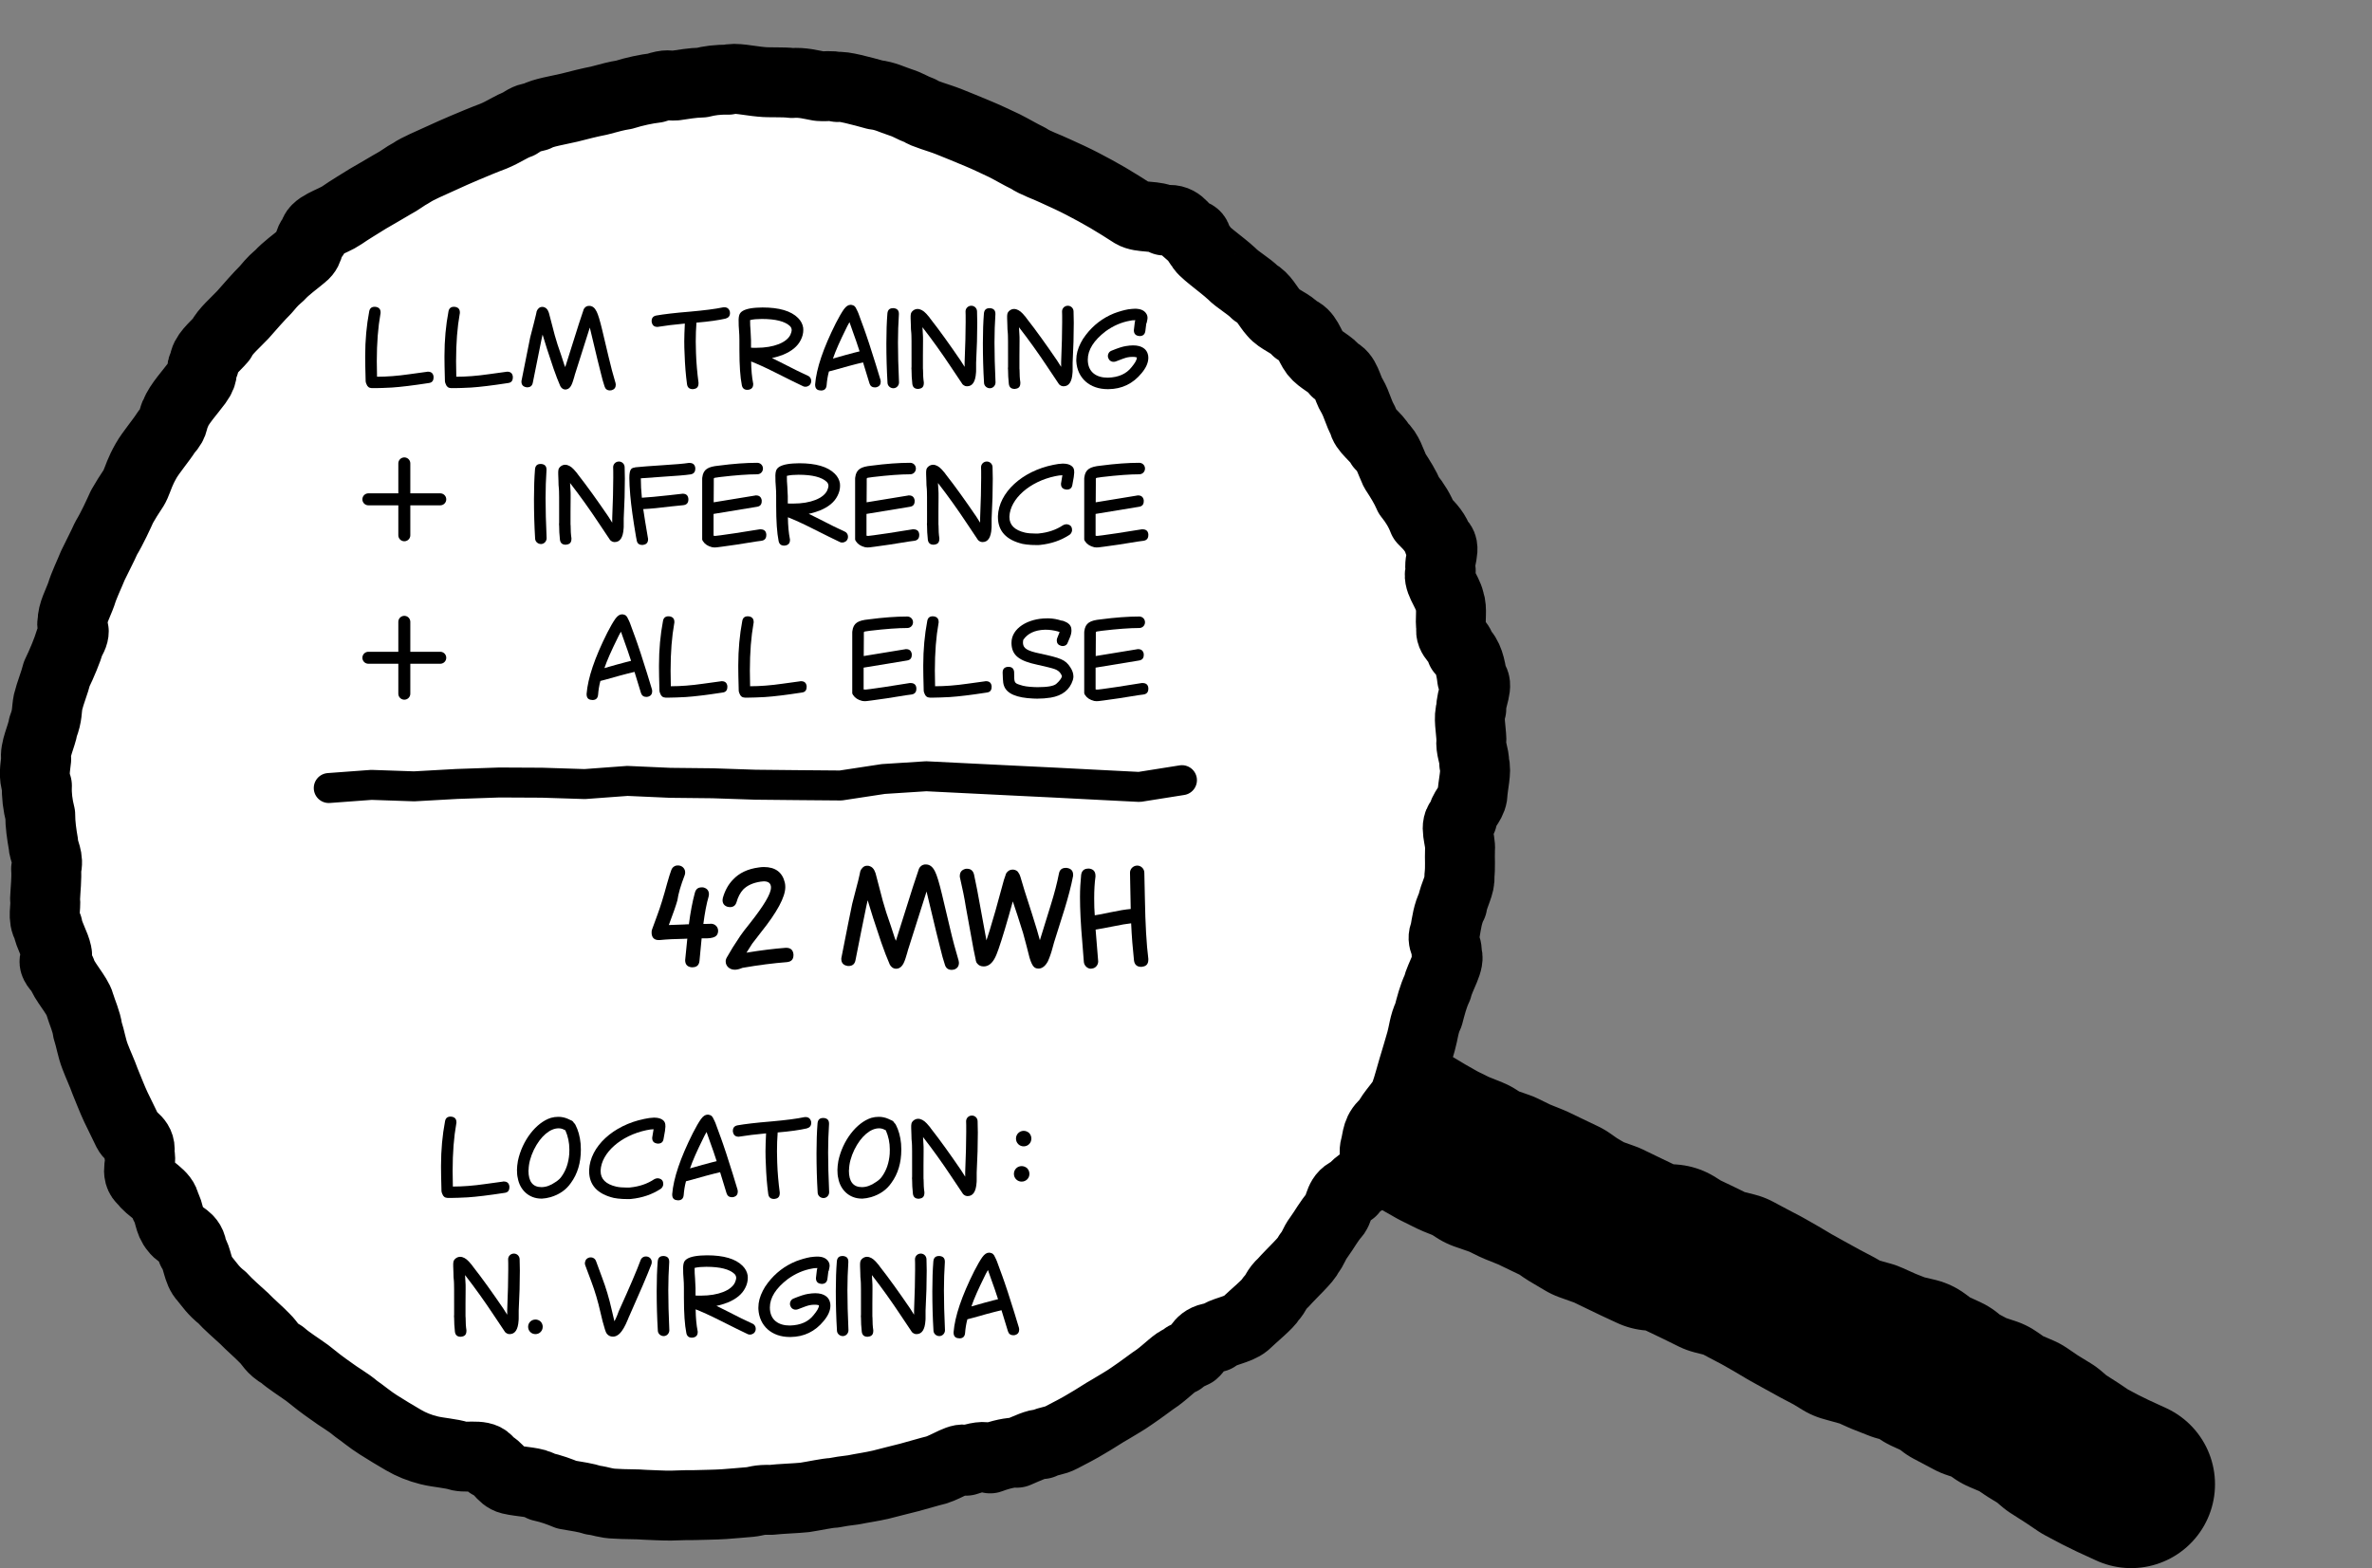<?xml version="1.0" encoding="UTF-8" standalone="no"?>
<!-- Created with Inkscape (http://www.inkscape.org/) -->

<svg
   version="1.1"
   id="svg176"
   width="1505.82"
   height="995.729"
   viewBox="0 0 1505.82 995.729"
   sodipodi:docname="website for ai.svg"
   xml:space="preserve"
   inkscape:version="1.2.2 (b0a8486541, 2022-12-01)"
   xmlns:inkscape="http://www.inkscape.org/namespaces/inkscape"
   xmlns:sodipodi="http://sodipodi.sourceforge.net/DTD/sodipodi-0.dtd"
   xmlns="http://www.w3.org/2000/svg"
   xmlns:svg="http://www.w3.org/2000/svg"><rect x="0" y="0" width="1505.82" height="995.729" fill="#808080" stroke="none"/><defs
     id="defs180"><linearGradient
       id="linearGradient1486"
       inkscape:swatch="solid"><stop
         style="stop-color:#000000;stop-opacity:1;"
         offset="0"
         id="stop1484" /></linearGradient></defs><sodipodi:namedview
     id="namedview178"
     pagecolor="#ffffff"
     bordercolor="#000000"
     borderopacity="0.25"
     inkscape:showpageshadow="2"
     inkscape:pageopacity="0.0"
     inkscape:pagecheckerboard="0"
     inkscape:deskcolor="#d1d1d1"
     showgrid="false"
     showguides="false"
     inkscape:zoom="0.09200119"
     inkscape:cx="2641.2702"
     inkscape:cy="-3423.8688"
     inkscape:window-width="1920"
     inkscape:window-height="1011"
     inkscape:window-x="0"
     inkscape:window-y="0"
     inkscape:window-maximized="1"
     inkscape:current-layer="g21862"><inkscape:grid
       type="xygrid"
       id="grid2722" /></sodipodi:namedview><g
     inkscape:groupmode="layer"
     inkscape:label="Image"
     id="g182"
     transform="translate(-12866.777,17729.525)"><g
       id="g34695"><path
         id="rect83864-5-5-2"
         style="opacity:0;stroke-width:20.011;stroke-linecap:round;stroke-linejoin:round"
         d="m 12866.784,-17729.526 h 1505.813 v 995.729 h -1505.813 z" /><path
         style="fill:none;stroke:#000000;stroke-width:106.467;stroke-linecap:round;stroke-linejoin:round;stroke-dasharray:none;stroke-dashoffset:0;stroke-opacity:1"
         d="m 13741.939,-17019.918 7.827,4.917 12.843,2.844 7.679,4.599 9.585,5.438 10.205,5.048 10.429,4.188 7.296,4.662 12.277,4.267 9.028,4.435 10.358,4.175 9.24,4.447 9.602,4.594 6.217,4.344 10.27,6.087 11.962,4.285 9.619,4.656 9.62,4.62 9.761,4.536 11.68,0.783 5.877,3.709 13.024,6.237 9.539,4.71 11.578,2.916 8.204,4.383 9.574,5.032 8.8,5.007 9.144,5.42 8.334,4.636 10.657,5.866 9.631,5.077 6.954,4.257 13.959,3.882 9.567,4.295 10.336,4.073 10.157,2.393 7.264,5.411 11.529,5.301 5.123,4.181 12.873,6.815 10.042,3.318 8.21,5.732 11.377,4.887 7.696,5.257 9.309,5.711 5.879,5.05 10.417,6.674 7.76,5.243 9.974,5.286 7.88,3.869 11.602,5.334"
         id="path43010-0-7-3"
         sodipodi:nodetypes="cc" /><path
         id="path43064-4-4-9"
         d="m 13570.006,-17603.974 c 5.372,3.124 10.655,6.527 15.848,9.84 5.38,3.21 14.998,1.165 19.977,4.629 9.64,-2.116 11.536,4.588 16.221,8.141 6.809,1.456 2.475,4.239 7.186,8.145 -0.489,2.298 12.965,11.409 19.331,17.374 4.16,4.246 10.79,7.761 15.097,12.156 5.948,3.382 7.687,8.456 11.578,12.756 3.737,4.607 10.859,6.469 14.759,11.156 6.694,2.06 7.811,9.494 11.534,14.378 3.716,4.762 9.926,6.706 13.383,11.651 6.348,2.243 6.911,10.545 10.314,15.915 3.001,5.167 3.896,10.393 6.933,15.656 0.692,5.6 8.192,9.767 11.155,15.439 4.74,4.025 6.323,10.579 8.925,16.094 3.33,5.099 6.551,10.165 8.877,15.644 3.918,4.854 7.031,9.917 9.143,15.506 4.623,4.549 7.823,8.08 9.731,13.839 5.779,3.095 -0.409,12.023 1.406,18.534 -2.708,5.577 4.052,12.625 5.57,19.129 1.974,5.585 0.07,11.602 1.209,17.489 -1.377,5.902 5.308,7.992 6.256,14.02 4.2,3.024 6.106,10.783 6.902,17.877 4.83,3.612 -1.014,12.392 -0.561,19.362 -1.976,5.012 -0.09,12.98 0.09,19.468 -0.65,5.964 1.855,9.352 1.825,15.244 1.6,4.321 -0.903,13.374 -1.202,20.124 -0.955,5.842 -6.019,8.841 -6.465,14.745 -5.908,3.699 -0.736,13.118 -1.398,19.797 -0.25,5.719 0.333,10.783 -0.384,16.68 0.808,5.225 -3.586,11.918 -4.525,18.14 -2.873,5.37 -3.639,11.721 -4.656,17.595 -2.799,5.697 2.138,8.089 1.049,13.79 2.808,3.753 -4.206,14.181 -5.894,21.334 -2.668,5.643 -4.125,11.608 -5.627,17.298 -2.843,5.829 -3.095,11.236 -4.687,16.8 -1.735,5.814 -3.255,11.361 -5.051,17.057 -1.726,5.678 -2.824,10.474 -4.863,16.211 -1.214,4.925 -9.031,11.838 -11.61,17.944 -6.806,5.113 -5.992,10.159 -7.54,15.642 -1.698,6.014 2.746,9.338 -0.275,14.659 -3.08,5.444 -11.348,8.13 -14.62,13.399 -8.236,2.399 -7.161,9.701 -10.474,14.609 -4.15,4.633 -6.849,9.906 -10.38,14.73 -3.585,4.866 -2.945,6.27 -6.662,10.956 -0.57,2.716 -10.92,12.188 -16.001,17.979 -4.881,4.43 -3.995,6.185 -7.866,10.282 -1.462,3.051 -10.838,10.62 -16.058,15.656 -4.826,4.108 -14.635,4.955 -18.857,8.741 -9.996,0.379 -10.379,6.607 -14.074,9.729 -6.893,3.382 -4.263,1.705 -8.123,4.777 -2.537,0.05 -8.942,6.829 -15.003,11.227 -2.7,1.683 -10.32,7.607 -16.083,11.439 -4.054,2.929 -8.753,5.489 -13.898,8.649 -3.96,2.164 -9.568,6.041 -15.012,9.114 -4.138,2.578 -10.368,5.796 -15.756,8.587 -4.861,2.573 -7.059,1.792 -12.26,4.264 -3.159,-0.391 -9.617,2.736 -16.121,5.508 -3.215,-0.461 -10.4,1.11 -16.945,3.603 -3.885,-1.809 -8.617,-0.756 -15.12,1.458 -2.804,-3.122 -12.02,3.776 -19.18,5.936 -3.952,0.93 -10.841,3.02 -16.966,4.669 -4.546,1.029 -12.153,3.168 -18.041,4.571 -5.776,1.378 -12.02,2.193 -17.342,3.312 -6.496,0.81 -7.708,1 -12.78,1.932 -3.908,0.1 -11.915,1.926 -18.268,2.883 -5.062,0.58 -15.569,0.878 -21.373,1.575 -8.35,-0.257 -9.09,0.933 -13.412,1.355 -5.903,0.476 -11.042,0.99 -16.484,1.361 -5.713,0.382 -13.666,0.423 -19.225,0.62 -7.361,-0.08 -9.675,0.274 -14.479,0.302 -5.687,0.03 -10.68,-0.33 -16.303,-0.511 -5.258,-0.483 -12.978,-0.255 -18.837,-0.692 -6.535,-0.154 -8.932,-1.679 -14.218,-2.305 -4.515,-1.51 -10.611,-2.391 -16.844,-3.439 -4.355,-1.813 -9.582,-3.819 -15.896,-5.173 -3.473,-2.959 -13.145,-2.848 -19.827,-4.477 -5.742,-1.37 -7.501,-8.142 -13.202,-9.786 -2.565,-7.126 -12.313,-3.702 -19.31,-5.104 -4.831,-1.685 -13.221,-2.141 -19.21,-3.652 -6.113,-1.543 -11.187,-3.611 -16.124,-6.483 -5.372,-3.125 -10.731,-6.338 -15.926,-9.653 -5.255,-3.294 -9.465,-6.959 -14.466,-10.441 -4.35,-3.85 -10.631,-7.241 -15.593,-11.011 -5.165,-3.577 -10.435,-7.62 -15,-11.384 -5.433,-3.951 -11.864,-7.906 -16.089,-11.668 -6.965,-3.978 -7.331,-6.978 -10.991,-10.471 -4.145,-4.301 -8.943,-8.273 -13.09,-12.566 -4.457,-4.157 -10.049,-8.841 -13.959,-13.228 -5.57,-4.347 -7.853,-8.046 -11.311,-12.234 -4.4,-4.351 -4.256,-13.083 -7.78,-17.72 -0.195,-8.343 -7.545,-9.046 -10.68,-13.49 -4.247,-4.872 -3.45,-10.579 -6.486,-15.244 -0.359,-6.399 -10.306,-10.38 -13.354,-15.486 -6.501,-4.684 -0.605,-12.7 -3.05,-17.133 1.923,-8.652 -4.937,-9.602 -7.366,-14.38 -2.432,-5.277 -5.128,-10.304 -7.537,-15.506 -2.436,-5.238 -4.513,-10.783 -6.734,-16.084 -1.972,-5.55 -4.397,-10.576 -6.404,-15.906 -2.106,-5.395 -2.891,-11.177 -4.714,-16.625 -0.761,-5.831 -3.373,-11.013 -4.996,-16.527 -1.445,-5.588 -10.382,-15.101 -11.796,-20.677 -8.209,-7.838 -1.812,-7.675 -2.662,-11.507 -1.206,-5.764 -4.902,-11.275 -5.915,-17.032 -3.496,-5.557 -0.896,-11.904 -1.635,-17.69 0.25,-6.16 1.123,-13.185 0.651,-19.001 2.026,-6.99 -1.545,-10.653 -1.769,-16.068 -1.023,-5.78 -1.974,-12.318 -1.953,-18.276 -1.595,-6.221 -2.391,-12.601 -2.1,-18.416 -2.281,-6.696 -1.042,-11.23 -0.465,-16.946 -1.134,-5.938 3.464,-14.549 4.45,-20.702 2.84,-7.326 2.059,-10.455 3.083,-15.518 1.489,-6.06 4.122,-12.226 5.553,-17.969 3.012,-6.149 6.77,-15.093 8.323,-20.524 5.137,-8.326 0.431,-8.1 1.654,-12.161 -0.133,-5.895 3.51,-12.049 5.58,-17.964 1.747,-5.763 5.036,-12.407 7.323,-18.093 3.003,-6.249 6.085,-12.034 8.385,-17.249 3.991,-6.586 7.905,-15.253 10.126,-20.153 5.514,-9.638 7.047,-10.664 8.532,-14.078 2.115,-4.86 2.701,-7.864 6.709,-14.945 3.083,-5.444 9.725,-13.163 12.99,-18.426 6.037,-6.514 3.23,-7.924 5.908,-11.959 1.682,-5.181 9.735,-14.032 13.588,-19.315 5.138,-7.004 1.533,-8.14 4.444,-11.882 0.06,-5.881 6.448,-10.508 10.862,-15.662 2.213,-4.824 9.203,-10.803 13.672,-15.567 4.437,-5.065 10.298,-11.775 14.322,-15.739 5.711,-6.785 5.838,-6.394 9.18,-9.481 3.811,-4.224 9.862,-8.5 14.542,-12.46 5.09,-3.934 2.663,-8.975 7.155,-12.473 -0.342,-6.198 11.647,-8.847 17.662,-13.022 4.869,-3.409 11.356,-7.244 16.423,-10.44 6.029,-3.413 10.586,-6.21 15.296,-8.925 6.046,-3.216 7.677,-5.103 12.49,-7.631 3.947,-2.781 12.357,-6.2 18.253,-8.947 5.848,-2.662 10.083,-4.607 15.261,-6.771 5.322,-2.249 12.896,-5.435 18.454,-7.486 6.734,-2.761 11.299,-6.234 16.175,-7.834 6.452,-4.348 6.373,-3.356 11.232,-4.754 3.398,-2.206 14.013,-3.965 20.792,-5.541 6.107,-1.576 13.218,-3.383 18.779,-4.435 7.173,-1.884 10.952,-3.011 15.988,-3.769 6.386,-2.034 14.401,-3.737 19.878,-4.334 8.107,-2.709 8.148,-1.189 12.779,-1.525 5.174,-0.721 10.484,-1.74 16.781,-1.887 4.534,-1.14 9.901,-1.972 16.564,-1.78 3.707,-1.634 13.818,0.719 20.978,1.332 5.598,0.617 13.574,-0.04 19.618,0.745 6.948,-0.506 11.7,0.996 17.107,1.929 6.472,0.432 6.197,-0.579 11.759,0.623 2.567,-1.002 16.295,2.779 23.925,4.896 6.584,0.768 10.672,3.084 16.078,4.82 5.546,1.789 6.915,3.298 12.583,5.361 2.365,1.997 11.395,4.221 18.379,7.02 3.838,1.57 12.606,5.042 18.953,7.776 5.567,2.286 10.551,4.826 15.999,7.312 5.227,2.607 9.696,5.396 15.21,8.04 4.371,3.035 11.792,5.453 17.618,8.26 5.723,2.588 11.333,5.163 16.627,7.909 5.693,2.95 11.115,5.914 16.223,8.886 z"
         style="fill:#ffffff;fill-opacity:1;stroke:#000000;stroke-width:44.395;stroke-linecap:round;stroke-linejoin:round;stroke-dasharray:none;stroke-dashoffset:0;stroke-opacity:1" /><path
         d="m 13146.755,-16989.361 c 0,-9.993 0.875,-19.403 2.553,-28.229 0.364,-1.969 1.531,-2.917 3.501,-2.917 0.365,0 0.656,0 0.802,0.07 1.97,0.364 2.918,1.532 2.918,3.501 0,0.438 0,0.729 -0.07,0.802 -1.532,8.534 -2.334,18.527 -2.334,30.125 l 0.146,9.92 c 6.2,0 13.056,-0.511 20.569,-1.605 l 11.16,-1.532 c 0.07,-0.07 0.292,-0.07 0.584,-0.07 2.115,0 3.282,1.022 3.574,3.064 v 0.511 c 0,2.261 -1.022,3.428 -3.137,3.647 -9.92,1.531 -17.724,2.48 -23.341,2.844 -4.449,0.219 -7.878,0.365 -10.139,0.365 h -2.626 c -1.677,-0.07 -2.771,-0.875 -3.355,-2.553 -0.292,-0.584 -0.437,-1.167 -0.51,-1.751 -0.219,-7.658 -0.292,-12.618 -0.292,-14.734 z"
         id="path34238"
         style="font-size:64px;font-family:'Canted Comic';-inkscape-font-specification:'Canted Comic, Normal';white-space:pre;stroke:#000000;stroke-width:0;stroke-linejoin:round" /><path
         d="m 13228.595,-17018.465 c 0.364,0.146 0.583,0.219 0.656,0.292 0.802,0.292 1.386,0.802 1.751,1.532 0.364,0.364 0.729,0.729 1.021,1.24 1.823,3.501 2.917,7.513 3.355,12.108 l 0.146,3.793 c 0,8.315 -2.115,15.39 -6.346,21.153 -2.991,4.303 -7.221,7.294 -12.838,8.971 -2.042,0.584 -3.865,0.876 -5.47,0.949 h -0.365 c -8.169,0 -13.786,-5.763 -15.026,-13.057 -0.364,-1.386 -0.51,-3.136 -0.51,-5.179 0,-1.604 0.219,-3.501 0.583,-5.689 2.699,-12.911 11.525,-24.362 20.934,-27.353 1.532,-0.437 3.137,-0.656 4.742,-0.656 2.115,0 4.157,0.437 6.127,1.313 z m -2.918,6.638 c -0.657,-0.219 -1.021,-0.438 -1.094,-0.511 -1.021,-0.51 -2.115,-0.729 -3.21,-0.729 -5.324,0 -11.378,4.887 -15.682,13.64 -2.115,4.449 -3.282,8.68 -3.355,12.764 -0.07,0.07 -0.07,0.292 -0.07,0.511 0,6.929 2.772,10.431 8.242,10.431 2.918,0 5.908,-1.095 8.899,-3.21 1.751,-1.094 3.064,-2.334 3.939,-3.647 2.772,-3.866 4.376,-8.607 4.814,-14.223 0.07,-0.438 0.07,-1.386 0.07,-2.772 0,-4.377 -0.875,-8.461 -2.553,-12.254 z"
         id="path34240"
         style="font-size:64px;font-family:'Canted Comic';-inkscape-font-specification:'Canted Comic, Normal';white-space:pre;stroke:#000000;stroke-width:0;stroke-linejoin:round" /><path
         d="m 13281.695,-17012.484 c -1.385,0.07 -2.844,0.219 -4.449,0.584 -16.412,3.428 -28.666,14.442 -29.176,25.602 v 0.438 c 0,5.033 3.355,8.315 9.993,9.847 1.677,0.364 3.938,0.583 6.856,0.583 0.948,0 1.605,0 1.824,-0.07 5.908,-0.583 11.014,-2.334 15.39,-5.251 0.657,-0.365 1.386,-0.584 2.042,-0.584 0.365,0 0.657,0 0.73,0.07 1.969,0.365 2.917,1.532 2.917,3.574 0,0.365 0,0.657 -0.07,0.73 -0.219,0.948 -0.73,1.75 -1.532,2.334 -5.471,3.574 -11.671,5.689 -18.746,6.418 -0.292,0.07 -1.094,0.07 -2.407,0.07 -1.532,0 -2.553,0 -3.064,-0.07 -2.334,-0.145 -4.157,-0.364 -5.543,-0.656 -10.431,-2.48 -15.682,-8.169 -15.682,-17.068 v -0.657 c 0.583,-14.88 15.244,-28.447 35.084,-32.458 2.261,-0.511 4.231,-0.73 5.981,-0.803 h 0.292 c 2.48,0 4.377,0.584 5.617,1.678 0.802,0.656 1.24,1.532 1.385,2.626 0.07,0.219 0.07,0.656 0.07,1.459 l -0.291,2.771 c -0.07,0.146 -0.365,1.751 -0.876,4.887 -0.291,2.043 -1.459,3.064 -3.501,3.064 -0.365,0 -0.583,0 -0.656,-0.07 -2.043,-0.292 -3.064,-1.459 -3.064,-3.428 0,-0.365 0,-0.657 0.07,-0.73 z"
         id="path34242"
         style="font-size:64px;font-family:'Canted Comic';-inkscape-font-specification:'Canted Comic, Normal';white-space:pre;stroke:#000000;stroke-width:0;stroke-linejoin:round" /><path
         d="m 13293.512,-16971.272 c 0.802,-10.066 5.179,-22.976 13.129,-38.805 1.97,-3.865 3.72,-6.856 5.106,-8.825 1.386,-1.897 2.772,-2.845 4.231,-2.845 0.364,0 0.656,0 0.729,0.07 1.094,0.219 1.824,0.583 2.188,1.24 l 0.292,0.292 c 0.146,0.218 0.292,0.51 0.438,0.875 0.219,0.365 0.51,0.948 0.802,1.605 0.292,0.51 0.802,1.896 1.605,4.157 l 2.407,6.565 c 0.656,1.677 1.75,5.033 3.428,9.993 l 4.085,12.837 3.063,10.066 0.146,1.094 c 0,1.824 -0.875,2.991 -2.553,3.501 l -1.094,0.146 c -1.823,0 -2.99,-0.875 -3.501,-2.553 l -4.085,-13.348 c -2.553,0.584 -5.616,1.386 -9.19,2.334 -7.367,2.116 -11.525,3.21 -12.473,3.429 -0.802,2.99 -1.24,5.908 -1.459,8.752 -0.219,2.262 -1.386,3.356 -3.647,3.356 -0.146,0 -0.219,0 -0.292,-0.07 -2.261,-0.07 -3.355,-1.313 -3.355,-3.647 z m 21.809,-39.461 c -0.948,1.605 -1.604,2.918 -2.115,4.012 -3.866,7.804 -6.711,14.15 -8.388,19.11 0.802,-0.219 3.501,-0.948 7.95,-2.261 4.45,-1.24 7.44,-1.969 8.972,-2.334 -1.386,-4.304 -2.772,-8.388 -4.158,-12.108 z"
         id="path34244"
         style="font-size:64px;font-family:'Canted Comic';-inkscape-font-specification:'Canted Comic, Normal';white-space:pre;stroke:#000000;stroke-width:0;stroke-linejoin:round" /><path
         d="m 13361.784,-16971.929 c 0,2.262 -1.021,3.429 -3.136,3.647 -0.07,0.07 -0.292,0.07 -0.511,0.07 -2.115,0 -3.355,-1.021 -3.647,-3.136 -0.802,-5.908 -1.313,-12.254 -1.531,-19.038 -0.146,-2.698 -0.219,-5.397 -0.219,-8.096 0,-2.991 0.146,-6.784 0.365,-11.379 -6.857,0.657 -12.473,1.313 -16.777,2.043 -0.07,0.07 -0.365,0.07 -0.729,0.07 -1.97,0 -3.137,-1.021 -3.501,-2.99 -0.07,-0.07 -0.07,-0.365 -0.07,-0.73 0,-1.969 1.021,-3.136 2.99,-3.501 4.523,-0.802 11.744,-1.677 21.591,-2.48 8.971,-0.802 15.901,-1.677 20.715,-2.698 0.146,-0.07 0.438,-0.07 0.802,-0.07 1.897,0 3.064,0.948 3.574,2.844 0.07,0.146 0.07,0.438 0.07,0.876 0,1.823 -0.948,2.99 -2.844,3.501 -4.45,1.021 -10.65,1.896 -18.454,2.553 -0.292,3.866 -0.438,7.877 -0.438,12.035 l 0.146,7.075 c 0.219,6.565 0.802,12.911 1.604,18.965 z"
         id="path34246"
         style="font-size:64px;font-family:'Canted Comic';-inkscape-font-specification:'Canted Comic, Normal';white-space:pre;stroke:#000000;stroke-width:0;stroke-linejoin:round" /><path
         d="m 13393.076,-17015.693 c -0.364,5.689 -0.583,11.598 -0.583,17.797 0,7.222 0.219,15.683 0.656,25.238 v 0.219 c 0,1.823 -1.459,3.574 -3.428,3.647 h -0.219 c -1.823,0 -3.574,-1.459 -3.647,-3.428 -0.511,-8.389 -0.729,-16.777 -0.729,-25.165 0,-7.148 0.218,-13.421 0.656,-18.892 0.219,-2.261 1.386,-3.355 3.574,-3.355 h 0.365 c 2.261,0.219 3.355,1.386 3.355,3.574 z"
         id="path34248"
         style="font-size:64px;font-family:'Canted Comic';-inkscape-font-specification:'Canted Comic, Normal';white-space:pre;stroke:#000000;stroke-width:0;stroke-linejoin:round" /><path
         d="m 13432.027,-17018.465 c 0.364,0.146 0.583,0.219 0.656,0.292 0.802,0.292 1.386,0.802 1.751,1.532 0.364,0.364 0.729,0.729 1.021,1.24 1.823,3.501 2.917,7.513 3.355,12.108 l 0.146,3.793 c 0,8.315 -2.115,15.39 -6.346,21.153 -2.99,4.303 -7.221,7.294 -12.837,8.971 -2.043,0.584 -3.866,0.876 -5.471,0.949 h -0.365 c -8.169,0 -13.786,-5.763 -15.026,-13.057 -0.364,-1.386 -0.51,-3.136 -0.51,-5.179 0,-1.604 0.219,-3.501 0.583,-5.689 2.699,-12.911 11.525,-24.362 20.934,-27.353 1.532,-0.437 3.137,-0.656 4.742,-0.656 2.115,0 4.157,0.437 6.127,1.313 z m -2.918,6.638 c -0.656,-0.219 -1.021,-0.438 -1.094,-0.511 -1.021,-0.51 -2.115,-0.729 -3.21,-0.729 -5.324,0 -11.378,4.887 -15.682,13.64 -2.115,4.449 -3.282,8.68 -3.355,12.764 -0.07,0.07 -0.07,0.292 -0.07,0.511 0,6.929 2.772,10.431 8.242,10.431 2.918,0 5.908,-1.095 8.899,-3.21 1.751,-1.094 3.064,-2.334 3.939,-3.647 2.772,-3.866 4.376,-8.607 4.814,-14.223 0.07,-0.438 0.07,-1.386 0.07,-2.772 0,-4.377 -0.875,-8.461 -2.553,-12.254 z"
         id="path34250"
         style="font-size:64px;font-family:'Canted Comic';-inkscape-font-specification:'Canted Comic, Normal';white-space:pre;stroke:#000000;stroke-width:0;stroke-linejoin:round" /><path
         d="m 13453.617,-16972.074 c 0,2.261 -1.021,3.428 -3.136,3.647 -0.07,0.07 -0.292,0.07 -0.511,0.07 -2.115,0 -3.355,-1.022 -3.647,-3.137 -0.365,-3.209 -0.511,-6.2 -0.511,-8.972 -0.07,-0.218 -0.07,-0.437 -0.07,-0.802 0,-0.365 0,-0.729 0.07,-1.167 v -6.929 c 0,-8.024 0,-12.327 -0.07,-12.838 0,-0.584 -0.07,-1.896 -0.291,-4.012 l -0.07,-2.844 -0.146,-4.085 v -1.605 l 0.146,-1.24 c 0.292,-1.532 2.188,-3.136 4.23,-3.136 1.824,0 3.72,1.021 5.544,2.99 0.51,0.511 1.094,1.24 1.896,2.189 l 0.73,1.021 c 5.908,7.513 12.254,16.411 19.183,26.55 l 2.553,4.012 v -2.918 c 0.438,-10.576 0.657,-19.11 0.657,-25.529 0,-3.574 0,-5.762 -0.07,-6.565 v -0.219 c 0,-1.823 1.458,-3.501 3.501,-3.574 h 0.219 c 1.823,0 3.501,1.459 3.574,3.502 l 0.146,7.294 c 0,7.513 -0.219,15.974 -0.73,25.383 v 3.72 c 0,1.386 0,2.261 -0.07,2.626 -0.364,5.762 -2.261,8.607 -5.689,8.607 h -0.146 c -0.729,0 -1.386,-0.219 -1.969,-0.657 l -0.73,-0.583 -7.367,-11.014 c -5.762,-8.68 -11.743,-17.068 -18.089,-25.238 l 0.292,5.033 c 0.07,0.438 0.07,1.751 0.07,3.939 0,2.188 0,5.252 -0.07,9.191 v 7.002 c 0,1.021 0,1.605 0.07,1.823 0,3.137 0.145,5.763 0.51,8.024 z"
         id="path34252"
         style="font-size:64px;font-family:'Canted Comic';-inkscape-font-specification:'Canted Comic, Normal';white-space:pre;stroke:#000000;stroke-width:0;stroke-linejoin:round" /><path
         d="m 13520.139,-17010.077 c 0.948,1.094 1.386,2.262 1.386,3.502 0,2.844 -2.188,4.96 -4.887,4.96 -2.699,0 -4.887,-2.116 -4.887,-4.96 0,-2.699 2.188,-4.888 4.887,-4.888 1.24,0 2.407,0.438 3.501,1.386 z m -1.24,22.393 c 0.948,1.094 1.386,2.334 1.386,3.574 0,2.699 -2.115,4.887 -4.96,4.887 -2.699,0 -4.887,-2.188 -4.887,-4.887 0,-2.844 2.188,-4.96 4.887,-4.96 1.24,0 2.48,0.438 3.574,1.386 z"
         id="path34254"
         style="font-size:64px;font-family:'Canted Comic';-inkscape-font-specification:'Canted Comic, Normal';white-space:pre;stroke:#000000;stroke-width:0;stroke-linejoin:round" /><path
         d="m 13162.874,-16884.427 c 0,2.261 -1.021,3.428 -3.136,3.647 -0.07,0.07 -0.292,0.07 -0.511,0.07 -2.115,0 -3.355,-1.022 -3.647,-3.137 -0.365,-3.209 -0.511,-6.2 -0.511,-8.972 -0.07,-0.218 -0.07,-0.437 -0.07,-0.802 0,-0.365 0,-0.729 0.07,-1.167 v -6.929 c 0,-8.024 0,-12.327 -0.07,-12.838 0,-0.584 -0.07,-1.896 -0.291,-4.012 l -0.07,-2.844 -0.146,-4.085 v -1.605 l 0.146,-1.24 c 0.291,-1.532 2.188,-3.136 4.23,-3.136 1.824,0 3.72,1.021 5.544,2.99 0.51,0.511 1.094,1.24 1.896,2.189 l 0.73,1.021 c 5.908,7.513 12.254,16.411 19.183,26.55 l 2.553,4.012 v -2.918 c 0.438,-10.576 0.656,-19.11 0.656,-25.529 0,-3.574 0,-5.762 -0.07,-6.565 v -0.219 c 0,-1.823 1.458,-3.501 3.501,-3.574 h 0.219 c 1.823,0 3.501,1.459 3.574,3.502 l 0.145,7.294 c 0,7.513 -0.218,15.974 -0.729,25.383 v 3.72 c 0,1.386 0,2.261 -0.07,2.626 -0.365,5.762 -2.261,8.607 -5.689,8.607 h -0.146 c -0.73,0 -1.386,-0.219 -1.97,-0.657 l -0.729,-0.583 -7.367,-11.014 c -5.762,-8.68 -11.743,-17.068 -18.089,-25.238 l 0.291,5.033 c 0.07,0.438 0.07,1.751 0.07,3.939 0,2.188 0,5.252 -0.07,9.191 v 7.002 c 0,1.021 0,1.605 0.07,1.823 0,3.137 0.146,5.763 0.511,8.024 z"
         id="path34257"
         style="font-size:64px;font-family:'Canted Comic';-inkscape-font-specification:'Canted Comic, Normal';white-space:pre;stroke:#000000;stroke-width:0;stroke-linejoin:round" /><path
         d="m 13209.994,-16890.336 c 0.875,0.949 1.313,2.043 1.313,3.283 0,2.626 -2.043,4.668 -4.596,4.668 -2.625,0 -4.668,-2.042 -4.668,-4.668 0,-2.553 2.043,-4.596 4.668,-4.596 1.24,0 2.335,0.438 3.283,1.313 z"
         id="path34259"
         style="font-size:64px;font-family:'Canted Comic';-inkscape-font-specification:'Canted Comic, Normal';white-space:pre;stroke:#000000;stroke-width:0;stroke-linejoin:round" /><path
         d="m 13249.017,-16918.272 c 2.407,6.346 4.45,13.129 6.054,20.278 l 1.751,7.44 c 0.583,-1.022 1.167,-2.262 1.75,-3.72 l 1.022,-2.699 c 6.929,-15.245 11.524,-26.04 13.858,-32.386 0.365,-0.948 0.949,-1.605 1.897,-2.042 0.364,-0.219 0.875,-0.292 1.532,-0.292 0.437,0 0.875,0.07 1.312,0.219 0.949,0.364 1.605,0.948 2.043,1.896 0.219,0.365 0.292,0.875 0.292,1.532 0,0.438 -0.07,0.875 -0.219,1.313 -2.553,6.71 -7.221,17.652 -14.005,32.823 -0.07,0.07 -0.146,0.219 -0.219,0.438 l -0.802,1.969 c -1.678,4.085 -3.355,7.003 -5.106,8.753 -1.386,1.313 -2.772,1.97 -4.231,1.97 -1.823,0 -3.209,-0.73 -4.157,-2.189 -0.146,-0.218 -0.292,-0.51 -0.438,-0.875 l -0.583,-1.678 c -0.949,-2.99 -1.897,-6.637 -2.845,-10.868 -1.532,-6.783 -3.428,-13.202 -5.762,-19.402 l -3.866,-10.358 c -0.146,-0.437 -0.219,-0.875 -0.219,-1.313 0,-0.364 0.146,-0.875 0.365,-1.531 0.364,-0.949 1.094,-1.532 2.042,-1.897 0.365,-0.146 0.802,-0.219 1.24,-0.219 0.657,0 1.167,0.07 1.532,0.292 0.948,0.438 1.532,1.094 1.896,2.043 z"
         id="path34261"
         style="font-size:64px;font-family:'Canted Comic';-inkscape-font-specification:'Canted Comic, Normal';white-space:pre;stroke:#000000;stroke-width:0;stroke-linejoin:round" /><path
         d="m 13291.615,-16928.046 c -0.365,5.689 -0.584,11.598 -0.584,17.797 0,7.222 0.219,15.683 0.657,25.238 v 0.219 c 0,1.823 -1.459,3.574 -3.429,3.647 h -0.219 c -1.823,0 -3.574,-1.459 -3.647,-3.428 -0.51,-8.389 -0.729,-16.777 -0.729,-25.165 0,-7.148 0.219,-13.421 0.656,-18.892 0.219,-2.261 1.386,-3.355 3.575,-3.355 h 0.364 c 2.261,0.219 3.356,1.386 3.356,3.574 z"
         id="path34263"
         style="font-size:64px;font-family:'Canted Comic';-inkscape-font-specification:'Canted Comic, Normal';white-space:pre;stroke:#000000;stroke-width:0;stroke-linejoin:round" /><path
         d="m 13326.918,-16897.703 c 8.169,4.231 14.005,7.076 17.433,8.607 0.948,0.365 1.605,1.094 1.969,2.043 0.146,0.437 0.219,0.875 0.219,1.313 0,0.583 -0.07,1.094 -0.292,1.458 -0.364,0.949 -1.021,1.532 -1.969,1.897 -0.365,0.219 -0.875,0.292 -1.386,0.292 -0.583,0 -1.094,-0.07 -1.459,-0.292 -3.282,-1.532 -9.19,-4.45 -17.87,-8.826 -6.2,-3.136 -11.306,-5.398 -15.172,-6.929 0.07,5.47 0.511,9.993 1.24,13.713 0.07,0.07 0.07,0.364 0.07,0.729 0,1.969 -0.948,3.136 -2.918,3.501 -0.146,0.07 -0.437,0.07 -0.802,0.07 -1.969,0 -3.136,-1.021 -3.501,-2.991 -1.021,-5.105 -1.532,-12.545 -1.532,-22.319 0,-5.617 0,-8.753 -0.07,-9.483 l -0.146,-2.407 c -0.219,-2.188 -0.291,-4.668 -0.291,-7.44 0.07,-1.969 0.437,-3.355 1.094,-4.157 1.386,-1.824 4.741,-2.991 10.138,-3.356 l 3.939,-0.146 c 10.577,0 18.09,2.189 22.539,6.638 1.823,1.824 2.918,3.866 3.282,6.2 0.07,0.219 0.07,0.729 0.07,1.459 0,2.115 -0.51,4.23 -1.604,6.346 -1.97,4.011 -5.69,7.075 -11.16,9.336 -2.48,0.948 -4.887,1.678 -7.149,2.115 z m -19.183,-26.696 c 0,2.261 0.07,4.522 0.291,6.783 l 0.292,6.055 v 4.668 c 0.511,0.07 1.678,0.07 3.501,0.07 11.014,0 19.184,-3.356 21.518,-8.316 0.51,-1.24 0.802,-2.188 0.802,-2.844 0,-1.021 -0.365,-1.897 -1.094,-2.626 -3.136,-2.991 -9.118,-4.522 -17.87,-4.522 -2.991,0 -5.398,0.218 -7.222,0.656 z"
         id="path34265"
         style="font-size:64px;font-family:'Canted Comic';-inkscape-font-specification:'Canted Comic, Normal';white-space:pre;stroke:#000000;stroke-width:0;stroke-linejoin:round" /><path
         d="m 13386.657,-16900.693 -0.511,-0.146 c -0.511,-0.146 -1.167,-0.219 -2.042,-0.219 -1.24,0 -2.334,0.07 -3.283,0.292 -1.24,0.219 -3.72,1.094 -7.586,2.626 -0.437,0.146 -0.875,0.218 -1.312,0.218 -0.584,0 -1.095,-0.07 -1.459,-0.291 -0.949,-0.365 -1.532,-1.094 -1.897,-2.043 -0.219,-0.364 -0.292,-0.802 -0.292,-1.313 0,-0.583 0.07,-1.094 0.292,-1.458 0.365,-0.949 1.094,-1.605 2.043,-1.97 4.084,-1.677 7.075,-2.626 9.044,-2.917 1.678,-0.292 3.283,-0.438 4.668,-0.438 1.386,0 2.626,0.146 3.72,0.438 2.845,0.802 4.669,2.334 5.471,4.741 0.292,0.802 0.438,1.677 0.438,2.626 0,3.136 -1.386,6.345 -4.231,9.774 -5.47,6.71 -12.546,10.138 -21.08,10.211 h -0.51 c -11.379,0 -19.33,-7.002 -19.913,-17.797 v -0.948 c 0,-3.429 0.948,-7.003 2.844,-10.65 0.803,-1.604 1.824,-3.282 3.21,-5.033 4.741,-6.2 10.722,-10.795 17.943,-13.713 3.137,-1.167 6.127,-2.042 8.972,-2.552 1.824,-0.219 3.209,-0.365 4.085,-0.365 0.875,0 1.459,0 1.677,0.07 2.699,0.219 4.669,1.313 5.763,3.136 0.51,0.803 0.729,1.678 0.729,2.699 0,0.511 -0.146,1.24 -0.365,2.188 l -0.146,0.803 -0.218,0.364 c -0.07,0.07 -0.07,0.146 -0.07,0.219 l -0.584,4.668 c -0.292,2.116 -1.532,3.21 -3.647,3.21 -0.219,0 -0.365,0 -0.437,-0.07 -2.116,-0.219 -3.21,-1.459 -3.21,-3.647 l 0.584,-4.96 c 0.07,-0.438 0.146,-0.876 0.364,-1.386 h -0.437 c -1.094,0 -2.043,0.07 -2.845,0.292 -5.471,0.948 -10.576,3.136 -15.463,6.637 -7.659,5.836 -11.452,11.89 -11.452,18.09 0,8.242 5.835,11.451 12.546,11.451 h 0.364 c 6.638,-0.218 11.525,-2.407 14.807,-6.564 2.262,-2.699 3.429,-4.742 3.429,-6.127 z"
         id="path34267"
         style="font-size:64px;font-family:'Canted Comic';-inkscape-font-specification:'Canted Comic, Normal';white-space:pre;stroke:#000000;stroke-width:0;stroke-linejoin:round" /><path
         d="m 13405.329,-16928.046 c -0.364,5.689 -0.583,11.598 -0.583,17.797 0,7.222 0.219,15.683 0.656,25.238 v 0.219 c 0,1.823 -1.459,3.574 -3.428,3.647 h -0.219 c -1.823,0 -3.574,-1.459 -3.647,-3.428 -0.51,-8.389 -0.729,-16.777 -0.729,-25.165 0,-7.148 0.219,-13.421 0.656,-18.892 0.219,-2.261 1.386,-3.355 3.574,-3.355 h 0.365 c 2.261,0.219 3.355,1.386 3.355,3.574 z"
         id="path34269"
         style="font-size:64px;font-family:'Canted Comic';-inkscape-font-specification:'Canted Comic, Normal';white-space:pre;stroke:#000000;stroke-width:0;stroke-linejoin:round" /><path
         d="m 13421.158,-16884.427 c 0,2.261 -1.022,3.428 -3.137,3.647 -0.07,0.07 -0.292,0.07 -0.51,0.07 -2.116,0 -3.356,-1.022 -3.648,-3.137 -0.364,-3.209 -0.51,-6.2 -0.51,-8.972 -0.07,-0.218 -0.07,-0.437 -0.07,-0.802 0,-0.365 0,-0.729 0.07,-1.167 v -6.929 c 0,-8.024 0,-12.327 -0.07,-12.838 0,-0.584 -0.07,-1.896 -0.292,-4.012 l -0.07,-2.844 -0.146,-4.085 v -1.605 l 0.146,-1.24 c 0.292,-1.532 2.188,-3.136 4.231,-3.136 1.823,0 3.72,1.021 5.543,2.99 0.511,0.511 1.094,1.24 1.897,2.189 l 0.729,1.021 c 5.908,7.513 12.254,16.411 19.184,26.55 l 2.553,4.012 v -2.918 c 0.437,-10.576 0.656,-19.11 0.656,-25.529 0,-3.574 0,-5.762 -0.07,-6.565 v -0.219 c 0,-1.823 1.459,-3.501 3.501,-3.574 h 0.219 c 1.824,0 3.501,1.459 3.574,3.502 l 0.146,7.294 c 0,7.513 -0.219,15.974 -0.729,25.383 v 3.72 c 0,1.386 0,2.261 -0.07,2.626 -0.365,5.762 -2.261,8.607 -5.69,8.607 h -0.146 c -0.729,0 -1.385,-0.219 -1.969,-0.657 l -0.729,-0.583 -7.367,-11.014 c -5.763,-8.68 -11.744,-17.068 -18.09,-25.238 l 0.292,5.033 c 0.07,0.438 0.07,1.751 0.07,3.939 0,2.188 0,5.252 -0.07,9.191 v 7.002 c 0,1.021 0,1.605 0.07,1.823 0,3.137 0.146,5.763 0.511,8.024 z"
         id="path34271"
         style="font-size:64px;font-family:'Canted Comic';-inkscape-font-specification:'Canted Comic, Normal';white-space:pre;stroke:#000000;stroke-width:0;stroke-linejoin:round" /><path
         d="m 13466.6,-16928.046 c -0.365,5.689 -0.584,11.598 -0.584,17.797 0,7.222 0.219,15.683 0.657,25.238 v 0.219 c 0,1.823 -1.459,3.574 -3.429,3.647 h -0.218 c -1.824,0 -3.574,-1.459 -3.647,-3.428 -0.511,-8.389 -0.73,-16.777 -0.73,-25.165 0,-7.148 0.219,-13.421 0.657,-18.892 0.218,-2.261 1.386,-3.355 3.574,-3.355 h 0.364 c 2.262,0.219 3.356,1.386 3.356,3.574 z"
         id="path34273"
         style="font-size:64px;font-family:'Canted Comic';-inkscape-font-specification:'Canted Comic, Normal';white-space:pre;stroke:#000000;stroke-width:0;stroke-linejoin:round" /><path
         d="m 13472.143,-16883.625 c 0.803,-10.066 5.179,-22.976 13.13,-38.805 1.969,-3.865 3.72,-6.856 5.105,-8.825 1.386,-1.897 2.772,-2.845 4.231,-2.845 0.365,0 0.656,0 0.729,0.07 1.095,0.219 1.824,0.583 2.189,1.24 l 0.291,0.292 c 0.146,0.218 0.292,0.51 0.438,0.875 0.219,0.365 0.511,0.948 0.802,1.605 0.292,0.51 0.803,1.896 1.605,4.157 l 2.407,6.565 c 0.657,1.677 1.751,5.033 3.428,9.993 l 4.085,12.837 3.064,10.066 0.145,1.094 c 0,1.824 -0.875,2.991 -2.552,3.501 l -1.095,0.146 c -1.823,0 -2.99,-0.875 -3.501,-2.553 l -4.084,-13.348 c -2.553,0.584 -5.617,1.386 -9.191,2.334 -7.367,2.116 -11.525,3.21 -12.473,3.429 -0.802,2.99 -1.24,5.908 -1.459,8.752 -0.219,2.262 -1.386,3.356 -3.647,3.356 -0.146,0 -0.219,0 -0.292,-0.07 -2.261,-0.07 -3.355,-1.313 -3.355,-3.647 z m 21.81,-39.461 c -0.949,1.605 -1.605,2.918 -2.116,4.012 -3.866,7.804 -6.71,14.15 -8.388,19.11 0.802,-0.219 3.501,-0.948 7.951,-2.261 4.449,-1.24 7.44,-1.969 8.971,-2.334 -1.386,-4.304 -2.771,-8.388 -4.157,-12.108 z"
         id="path34275"
         style="font-size:64px;font-family:'Canted Comic';-inkscape-font-specification:'Canted Comic, Normal';white-space:pre;stroke:#000000;stroke-width:0;stroke-linejoin:round" /><path
         style="fill:none;fill-opacity:1;stroke:#000000;stroke-width:19.026;stroke-linecap:round;stroke-linejoin:bevel;stroke-dasharray:none;stroke-opacity:1"
         d="m 13075.485,-17229.141 27.082,-2.002 27.09,0.93 27.077,-1.512 27.093,-0.932 27.095,0.134 27.082,0.865 27.071,-2.002 27.12,1.209 27.059,0.287 27.08,0.916 27.068,0.268 27.08,0.227 27.08,-4.117 27.22,-1.748 27.22,1.355 27.018,1.339 27.018,1.316 27.023,1.396 27.022,1.371 27.043,-4.287"
         id="path29722-45" /><path
         d="m 13284.181,-17148.788 c 1.728,-4.639 3.82,-11.278 6.094,-19.737 1.091,-3.91 2.001,-6.73 2.638,-8.458 0.454,-1.273 1.273,-2.183 2.364,-2.638 0.455,-0.272 1.092,-0.363 1.91,-0.363 0.546,0 1.092,0.09 1.637,0.273 1.183,0.454 2.001,1.182 2.547,2.364 0.273,0.455 0.364,1.092 0.364,1.91 0,0.455 -0.09,1.001 -0.273,1.546 -2.547,6.64 -4.093,11.915 -4.639,16.008 -0.818,3.001 -2.637,8.276 -5.457,15.734 l 10.096,-0.364 c 0.273,-0.09 1.182,-0.09 2.637,-0.09 1.001,-7.731 2.274,-14.461 3.82,-20.1 0.637,-2.274 2.001,-3.365 4.275,-3.365 0.637,0 1.091,0 1.273,0.09 2.274,0.637 3.366,2.092 3.366,4.366 l -0.182,1.273 c -1.365,4.638 -2.456,10.459 -3.366,17.462 h 2.365 c 1.183,0 2.001,0 2.274,-0.09 h 0.273 c 2.274,0 4.365,1.819 4.456,4.275 v 0.273 c 0,1.182 -0.363,2.274 -1.182,3.092 -1,1.001 -3.001,1.546 -6.003,1.637 h -3.274 l -1.364,14.28 c -0.273,2.728 -1.728,4.092 -4.548,4.092 h -0.454 c -2.729,-0.272 -4.093,-1.819 -4.093,-4.547 l 1.364,-13.643 -1.455,0.09 c -6.276,0.09 -11.642,0.364 -16.189,0.819 H 13285 c -2.729,0 -4.275,-1.364 -4.548,-4.093 v -1.182 c 0,-0.546 0.09,-1.001 0.273,-1.456 z"
         id="path34278"
         style="font-size:64px;font-family:'Canted Comic';-inkscape-font-specification:'Canted Comic, Normal';white-space:pre;stroke:#000000;stroke-width:0;stroke-linejoin:round" /><path
         d="m 13332.021,-17128.052 4.821,-7.367 c 1.182,-1.728 3.183,-4.365 5.912,-7.73 9.004,-11.369 13.46,-18.918 13.46,-22.738 0,-0.546 0,-0.91 -0.09,-1.091 -0.364,-1.91 -1.819,-2.911 -4.456,-2.911 l -2.001,0.182 c -4.821,0.728 -8.459,2.365 -11.096,5.002 -1.91,2.092 -3.274,4.73 -4.184,7.913 -0.637,2.183 -2.001,3.274 -4.275,3.274 l -1.364,-0.182 c -2.183,-0.636 -3.274,-2.092 -3.274,-4.274 l 0.182,-1.365 c 1.364,-4.82 3.547,-8.64 6.366,-11.55 3.911,-4.275 9.459,-6.913 16.462,-7.822 1.092,-0.182 2.183,-0.273 3.184,-0.273 7.367,0 11.823,3.365 13.369,10.005 0.182,0.818 0.273,1.728 0.273,2.728 0,6.276 -5.184,15.916 -15.461,28.74 l -5.548,7.186 -3.638,5.729 c 9.368,-1.546 17.644,-2.546 24.92,-3.092 h 0.273 c 2.819,0 4.366,1.364 4.638,4.184 v 0.455 c 0,2.728 -1.364,4.183 -4.183,4.456 -8.277,0.637 -17.736,1.819 -28.195,3.638 -0.09,0 -0.364,0.09 -0.728,0.273 -1.546,0.637 -3.001,0.91 -4.183,0.91 -3.365,0 -5.73,-2.456 -5.73,-5.094 v -0.727 c 0.09,-0.728 0.364,-1.365 0.727,-2.001 z"
         id="path34280"
         style="font-size:64px;font-family:'Canted Comic';-inkscape-font-specification:'Canted Comic, Normal';white-space:pre;stroke:#000000;stroke-width:0;stroke-linejoin:round" /><path
         d="m 13416.696,-17153.791 c -1.728,8.277 -4.002,19.646 -6.821,33.925 -0.455,2.456 -1.91,3.729 -4.366,3.729 -0.455,0 -0.818,0 -0.909,-0.09 -2.456,-0.455 -3.729,-1.91 -3.729,-4.366 0,-0.454 0,-0.818 0.09,-0.909 3.365,-17.19 5.639,-28.559 6.821,-34.107 l 2.91,-11.277 c 0.546,-1.91 1.092,-4.184 1.637,-6.64 l 0.455,-2.092 c 0,-0.273 0.09,-0.636 0.364,-1.182 l 0.364,-0.728 c 0.182,-0.273 0.455,-0.636 0.909,-1.091 0.819,-0.819 1.728,-1.182 2.911,-1.182 0.727,0 1.364,0.09 1.819,0.363 1.182,0.455 2.092,1.365 2.728,2.638 l 0.728,1.728 4.638,17.735 2.183,7.276 2.91,8.55 2.456,7.549 0.728,1.819 10.914,-34.562 3.638,-10.914 c 0,-0.272 0.09,-0.363 0.182,-0.363 0.09,-0.364 0.364,-0.728 0.636,-1.001 0.637,-0.818 1.547,-1.364 2.547,-1.546 0.182,-0.09 0.546,-0.09 1.091,-0.09 2.456,0 4.366,1.455 5.821,4.457 1.183,2.273 2.638,7.094 4.366,14.279 l 5.093,21.464 c 1.728,7.549 3.638,14.461 5.548,20.919 l 0.182,1.273 c 0,2.274 -1.091,3.729 -3.183,4.366 l -1.365,0.181 c -2.273,0 -3.729,-1.091 -4.365,-3.274 -1.001,-3.001 -2.001,-6.548 -3.002,-10.823 l -2.546,-10.186 -6.094,-25.466 -11.46,36.107 c -0.09,0.09 -0.182,0.364 -0.272,0.818 l -0.546,2.001 c -1.455,4.821 -2.547,9.368 -6.185,10.005 -0.09,0.09 -0.455,0.09 -0.909,0.09 -0.91,0 -1.728,-0.273 -2.547,-0.91 l -0.818,-0.818 -0.637,-1.001 -2.638,-6.457 -2.728,-7.458 c -4.093,-12.005 -6.912,-20.919 -8.64,-26.83 z"
         id="path34282"
         style="font-size:64px;font-family:'Canted Comic';-inkscape-font-specification:'Canted Comic, Normal';white-space:pre;stroke:#000000;stroke-width:0;stroke-linejoin:round" /><path
         d="m 13487.092,-17164.614 5.912,32.197 2,-6.185 3.729,-12.642 5.366,-19.554 1.092,-3.184 c 0,-0.272 0.09,-0.454 0.182,-0.545 l 0.182,-0.455 c 1,-1.546 2.364,-2.365 4.002,-2.365 1.182,0 2.182,0.364 3.001,1.001 0.364,0.363 0.637,0.636 0.727,0.909 l 0.728,1.183 0.546,1.455 2.637,8.822 4.639,14.461 c 2.637,8.367 4.365,14.006 5.093,17.008 l 7.003,-22.647 c 2.183,-7.003 3.911,-13.551 5.093,-19.645 0.455,-2.456 1.91,-3.638 4.366,-3.638 0.455,0 0.819,0 1,0.09 2.456,0.455 3.639,1.91 3.639,4.365 0,0.546 0,0.91 -0.09,1.001 -1.183,6.184 -3.002,13.006 -5.276,20.464 l -6.73,21.373 -0.909,3.274 c -0.819,3.183 -1.819,6.094 -3.002,8.731 -1.546,2.911 -3.456,4.457 -5.639,4.639 h -0.182 c -2.637,0 -4.001,-1.001 -5.82,-6.821 -1.183,-4.821 -2.547,-10.005 -4.093,-15.644 l -3.547,-11.187 -3.002,-9.004 c -3.729,13.552 -6.73,23.556 -9.004,30.105 -1.091,3.092 -1.819,4.82 -2.092,5.275 -1.91,3.911 -4.365,5.912 -7.367,5.912 -1.819,0 -3.183,-0.637 -4.092,-1.819 -0.364,-0.364 -0.637,-0.819 -0.728,-1.274 l -0.182,-0.636 c -0.09,-0.09 -0.09,-0.273 -0.09,-0.546 l -1.364,-6.548 -4.911,-27.013 c -0.819,-5.366 -2.092,-11.55 -3.729,-18.645 -0.09,-0.09 -0.09,-0.454 -0.09,-0.909 0,-2.456 1.182,-3.911 3.547,-4.548 0.182,-0.09 0.546,-0.09 1,-0.09 2.365,0 3.82,1.182 4.457,3.547 z"
         id="path34284"
         style="font-size:64px;font-family:'Canted Comic';-inkscape-font-specification:'Canted Comic, Normal';white-space:pre;stroke:#000000;stroke-width:0;stroke-linejoin:round" /><path
         d="m 13593.595,-17158.793 c 0.272,16.098 1,28.831 2.182,38.108 v 0.455 c 0,2.82 -1.273,4.275 -3.91,4.548 -0.09,0.09 -0.364,0.09 -0.637,0.09 -2.638,0 -4.184,-1.365 -4.548,-4.002 -0.818,-7.549 -1.455,-15.462 -1.819,-23.647 -2.637,0.272 -6.457,0.909 -11.277,1.91 -4.639,0.909 -8.368,1.637 -11.278,2.091 l 1.637,20.191 c 0,2.274 -1.728,4.457 -4.184,4.548 -0.09,0.09 -0.182,0.09 -0.455,0.09 -2.182,0 -4.183,-1.91 -4.456,-4.184 l -1.001,-12.733 c -1,-11.278 -1.455,-20.828 -1.455,-28.649 0,-4.821 0.273,-9.459 0.728,-14.007 0.364,-2.637 1.91,-4.001 4.547,-4.001 h 0.637 c 2.637,0.363 3.911,1.91 3.911,4.638 v 0.455 c -0.546,3.911 -0.819,8.458 -0.819,13.733 0,4.093 0.09,7.731 0.364,10.823 2.001,-0.272 5.366,-0.909 10.005,-1.91 5.184,-1.091 9.458,-1.819 12.824,-2.091 l -0.455,-23.102 c 0,-2.274 1.91,-4.365 4.456,-4.456 h 0.182 c 2.274,0 4.366,1.91 4.457,4.365 z"
         id="path34286"
         style="font-size:64px;font-family:'Canted Comic';-inkscape-font-specification:'Canted Comic, Normal';white-space:pre;stroke:#000000;stroke-width:0;stroke-linejoin:round" /><path
         d="m 13098.612,-17503.574 c 0,-9.993 0.875,-19.403 2.553,-28.229 0.364,-1.969 1.531,-2.917 3.501,-2.917 0.365,0 0.656,0 0.802,0.07 1.97,0.364 2.918,1.532 2.918,3.501 0,0.438 0,0.729 -0.07,0.802 -1.532,8.534 -2.334,18.527 -2.334,30.125 l 0.146,9.92 c 6.2,0 13.056,-0.511 20.569,-1.605 l 11.16,-1.532 c 0.07,-0.07 0.292,-0.07 0.584,-0.07 2.115,0 3.282,1.022 3.574,3.064 v 0.511 c 0,2.261 -1.022,3.428 -3.137,3.647 -9.92,1.531 -17.724,2.48 -23.341,2.844 -4.449,0.219 -7.878,0.365 -10.139,0.365 h -2.626 c -1.677,-0.07 -2.771,-0.875 -3.355,-2.553 -0.292,-0.584 -0.437,-1.167 -0.51,-1.751 -0.219,-7.658 -0.292,-12.618 -0.292,-14.734 z"
         id="path34289"
         style="font-size:64px;font-family:'Canted Comic';-inkscape-font-specification:'Canted Comic, Normal';white-space:pre;stroke:#000000;stroke-width:0;stroke-linejoin:round" /><path
         d="m 13148.941,-17503.574 c 0,-9.993 0.875,-19.403 2.553,-28.229 0.365,-1.969 1.532,-2.917 3.501,-2.917 0.365,0 0.657,0 0.803,0.07 1.969,0.364 2.917,1.532 2.917,3.501 0,0.438 0,0.729 -0.07,0.802 -1.532,8.534 -2.334,18.527 -2.334,30.125 l 0.146,9.92 c 6.2,0 13.056,-0.511 20.569,-1.605 l 11.16,-1.532 c 0.07,-0.07 0.292,-0.07 0.584,-0.07 2.115,0 3.282,1.022 3.574,3.064 v 0.511 c 0,2.261 -1.021,3.428 -3.137,3.647 -9.92,1.531 -17.724,2.48 -23.341,2.844 -4.449,0.219 -7.877,0.365 -10.138,0.365 h -2.626 c -1.678,-0.07 -2.772,-0.875 -3.356,-2.553 -0.291,-0.584 -0.437,-1.167 -0.51,-1.751 -0.219,-7.658 -0.292,-12.618 -0.292,-14.734 z"
         id="path34291"
         style="font-size:64px;font-family:'Canted Comic';-inkscape-font-specification:'Canted Comic, Normal';white-space:pre;stroke:#000000;stroke-width:0;stroke-linejoin:round" /><path
         d="m 13210.503,-17513.786 c -1.386,6.637 -3.209,15.755 -5.47,27.207 -0.365,1.969 -1.532,2.99 -3.502,2.99 -0.364,0 -0.656,0 -0.729,-0.07 -1.969,-0.364 -2.991,-1.531 -2.991,-3.501 0,-0.364 0,-0.656 0.07,-0.729 2.699,-13.786 4.523,-22.904 5.471,-27.353 l 2.334,-9.045 c 0.438,-1.531 0.875,-3.355 1.313,-5.324 l 0.365,-1.678 c 0,-0.219 0.07,-0.511 0.291,-0.948 l 0.292,-0.584 c 0.146,-0.219 0.365,-0.51 0.73,-0.875 0.656,-0.656 1.386,-0.948 2.334,-0.948 0.583,0 1.094,0.07 1.459,0.292 0.948,0.364 1.677,1.094 2.188,2.115 l 0.583,1.386 3.72,14.223 1.751,5.835 2.334,6.857 1.969,6.054 0.584,1.459 8.753,-27.718 2.917,-8.753 c 0,-0.218 0.07,-0.291 0.146,-0.291 0.07,-0.292 0.292,-0.584 0.511,-0.803 0.51,-0.656 1.24,-1.094 2.042,-1.24 0.146,-0.07 0.438,-0.07 0.876,-0.07 1.969,0 3.501,1.167 4.668,3.574 0.948,1.824 2.115,5.69 3.501,11.452 l 4.085,17.214 c 1.385,6.054 2.917,11.598 4.449,16.777 l 0.146,1.021 c 0,1.823 -0.875,2.99 -2.553,3.501 l -1.094,0.146 c -1.824,0 -2.991,-0.876 -3.501,-2.626 -0.803,-2.407 -1.605,-5.252 -2.407,-8.68 l -2.043,-8.169 -4.887,-20.424 -9.19,28.958 c -0.07,0.07 -0.146,0.291 -0.219,0.656 l -0.438,1.605 c -1.167,3.866 -2.042,7.513 -4.96,8.023 -0.07,0.07 -0.364,0.07 -0.729,0.07 -0.73,0 -1.386,-0.219 -2.043,-0.729 l -0.656,-0.657 -0.511,-0.802 -2.115,-5.179 -2.188,-5.981 c -3.282,-9.628 -5.544,-16.776 -6.929,-21.517 z"
         id="path34293"
         style="font-size:64px;font-family:'Canted Comic';-inkscape-font-specification:'Canted Comic, Normal';white-space:pre;stroke:#000000;stroke-width:0;stroke-linejoin:round" /><path
         d="m 13310.213,-17486.142 c 0,2.262 -1.021,3.429 -3.136,3.647 -0.07,0.07 -0.292,0.07 -0.511,0.07 -2.115,0 -3.355,-1.021 -3.647,-3.136 -0.802,-5.908 -1.313,-12.254 -1.532,-19.038 -0.145,-2.698 -0.218,-5.397 -0.218,-8.096 0,-2.991 0.145,-6.784 0.364,-11.379 -6.856,0.657 -12.473,1.313 -16.776,2.043 -0.07,0.07 -0.365,0.07 -0.729,0.07 -1.97,0 -3.137,-1.021 -3.502,-2.99 -0.07,-0.07 -0.07,-0.365 -0.07,-0.73 0,-1.969 1.022,-3.136 2.991,-3.501 4.522,-0.802 11.743,-1.677 21.59,-2.48 8.972,-0.802 15.902,-1.677 20.716,-2.698 0.146,-0.07 0.437,-0.07 0.802,-0.07 1.896,0 3.064,0.948 3.574,2.844 0.07,0.146 0.07,0.438 0.07,0.876 0,1.823 -0.948,2.99 -2.845,3.501 -4.449,1.021 -10.649,1.896 -18.454,2.553 -0.291,3.866 -0.437,7.877 -0.437,12.035 l 0.146,7.075 c 0.218,6.565 0.802,12.911 1.604,18.965 z"
         id="path34295"
         style="font-size:64px;font-family:'Canted Comic';-inkscape-font-specification:'Canted Comic, Normal';white-space:pre;stroke:#000000;stroke-width:0;stroke-linejoin:round" /><path
         d="m 13362.147,-17499.563 c 8.169,4.231 14.005,7.076 17.433,8.607 0.948,0.365 1.605,1.094 1.969,2.043 0.146,0.437 0.219,0.875 0.219,1.313 0,0.583 -0.07,1.094 -0.292,1.458 -0.364,0.949 -1.021,1.532 -1.969,1.897 -0.365,0.219 -0.875,0.292 -1.386,0.292 -0.583,0 -1.094,-0.07 -1.459,-0.292 -3.282,-1.532 -9.19,-4.45 -17.87,-8.826 -6.2,-3.136 -11.306,-5.398 -15.172,-6.929 0.07,5.47 0.511,9.993 1.24,13.713 0.07,0.07 0.07,0.364 0.07,0.729 0,1.969 -0.948,3.136 -2.918,3.501 -0.145,0.07 -0.437,0.07 -0.802,0.07 -1.969,0 -3.136,-1.021 -3.501,-2.991 -1.021,-5.105 -1.532,-12.545 -1.532,-22.319 0,-5.617 0,-8.753 -0.07,-9.483 l -0.146,-2.407 c -0.218,-2.188 -0.291,-4.668 -0.291,-7.44 0.07,-1.969 0.437,-3.355 1.094,-4.157 1.386,-1.824 4.741,-2.991 10.138,-3.356 l 3.939,-0.146 c 10.577,0 18.09,2.189 22.539,6.638 1.824,1.824 2.918,3.866 3.282,6.2 0.07,0.219 0.07,0.729 0.07,1.459 0,2.115 -0.51,4.23 -1.604,6.346 -1.97,4.011 -5.69,7.075 -11.16,9.336 -2.48,0.948 -4.887,1.678 -7.149,2.115 z m -19.183,-26.696 c 0,2.261 0.07,4.522 0.291,6.783 l 0.292,6.055 v 4.668 c 0.511,0.07 1.678,0.07 3.501,0.07 11.014,0 19.184,-3.356 21.518,-8.316 0.511,-1.24 0.802,-2.188 0.802,-2.844 0,-1.021 -0.364,-1.897 -1.094,-2.626 -3.136,-2.991 -9.117,-4.522 -17.87,-4.522 -2.991,0 -5.398,0.218 -7.221,0.656 z"
         id="path34297"
         style="font-size:64px;font-family:'Canted Comic';-inkscape-font-specification:'Canted Comic, Normal';white-space:pre;stroke:#000000;stroke-width:0;stroke-linejoin:round" /><path
         d="m 13384.248,-17485.485 c 0.803,-10.066 5.179,-22.976 13.13,-38.805 1.969,-3.865 3.72,-6.856 5.105,-8.825 1.386,-1.897 2.772,-2.845 4.231,-2.845 0.365,0 0.656,0 0.729,0.07 1.094,0.219 1.824,0.583 2.189,1.24 l 0.291,0.292 c 0.146,0.218 0.292,0.51 0.438,0.875 0.219,0.365 0.511,0.948 0.802,1.605 0.292,0.51 0.803,1.896 1.605,4.157 l 2.407,6.565 c 0.657,1.677 1.751,5.033 3.428,9.993 l 4.085,12.837 3.064,10.066 0.145,1.094 c 0,1.824 -0.875,2.991 -2.553,3.501 l -1.094,0.146 c -1.823,0 -2.99,-0.875 -3.501,-2.553 l -4.084,-13.348 c -2.553,0.584 -5.617,1.386 -9.191,2.334 -7.367,2.116 -11.525,3.21 -12.473,3.429 -0.802,2.99 -1.24,5.908 -1.459,8.752 -0.219,2.262 -1.386,3.356 -3.647,3.356 -0.146,0 -0.219,0 -0.292,-0.07 -2.261,-0.07 -3.355,-1.313 -3.355,-3.647 z m 21.81,-39.461 c -0.949,1.605 -1.605,2.918 -2.116,4.012 -3.866,7.804 -6.71,14.15 -8.388,19.11 0.802,-0.219 3.501,-0.948 7.951,-2.261 4.449,-1.24 7.44,-1.969 8.971,-2.334 -1.386,-4.304 -2.771,-8.388 -4.157,-12.108 z"
         id="path34299"
         style="font-size:64px;font-family:'Canted Comic';-inkscape-font-specification:'Canted Comic, Normal';white-space:pre;stroke:#000000;stroke-width:0;stroke-linejoin:round" /><path
         d="m 13437.422,-17529.906 c -0.365,5.689 -0.583,11.598 -0.583,17.797 0,7.222 0.218,15.683 0.656,25.238 v 0.219 c 0,1.823 -1.459,3.574 -3.428,3.647 h -0.219 c -1.824,0 -3.574,-1.459 -3.647,-3.428 -0.511,-8.389 -0.729,-16.777 -0.729,-25.165 0,-7.148 0.218,-13.421 0.656,-18.892 0.219,-2.261 1.386,-3.355 3.574,-3.355 h 0.365 c 2.261,0.219 3.355,1.386 3.355,3.574 z"
         id="path34301"
         style="font-size:64px;font-family:'Canted Comic';-inkscape-font-specification:'Canted Comic, Normal';white-space:pre;stroke:#000000;stroke-width:0;stroke-linejoin:round" /><path
         d="m 13453.25,-17486.287 c 0,2.261 -1.021,3.428 -3.136,3.647 -0.07,0.07 -0.292,0.07 -0.511,0.07 -2.115,0 -3.355,-1.022 -3.647,-3.137 -0.365,-3.209 -0.51,-6.2 -0.51,-8.972 -0.07,-0.218 -0.07,-0.437 -0.07,-0.802 0,-0.365 0,-0.729 0.07,-1.167 v -6.929 c 0,-8.024 0,-12.327 -0.07,-12.838 0,-0.584 -0.07,-1.896 -0.292,-4.012 l -0.07,-2.844 -0.146,-4.085 v -1.605 l 0.146,-1.24 c 0.292,-1.532 2.188,-3.136 4.23,-3.136 1.824,0 3.72,1.021 5.544,2.99 0.511,0.511 1.094,1.24 1.896,2.189 l 0.73,1.021 c 5.908,7.513 12.254,16.411 19.183,26.55 l 2.553,4.012 v -2.918 c 0.438,-10.576 0.657,-19.11 0.657,-25.529 0,-3.574 0,-5.762 -0.07,-6.565 v -0.219 c 0,-1.823 1.459,-3.501 3.501,-3.574 h 0.219 c 1.823,0 3.501,1.459 3.574,3.502 l 0.146,7.294 c 0,7.513 -0.219,15.974 -0.73,25.383 v 3.72 c 0,1.386 0,2.261 -0.07,2.626 -0.364,5.762 -2.261,8.607 -5.689,8.607 h -0.146 c -0.729,0 -1.386,-0.219 -1.969,-0.657 l -0.73,-0.583 -7.367,-11.014 c -5.762,-8.68 -11.743,-17.068 -18.089,-25.238 l 0.292,5.033 c 0.07,0.438 0.07,1.751 0.07,3.939 0,2.188 0,5.252 -0.07,9.191 v 7.002 c 0,1.021 0,1.605 0.07,1.823 0,3.137 0.146,5.763 0.51,8.024 z"
         id="path34303"
         style="font-size:64px;font-family:'Canted Comic';-inkscape-font-specification:'Canted Comic, Normal';white-space:pre;stroke:#000000;stroke-width:0;stroke-linejoin:round" /><path
         d="m 13498.692,-17529.906 c -0.364,5.689 -0.583,11.598 -0.583,17.797 0,7.222 0.219,15.683 0.656,25.238 v 0.219 c 0,1.823 -1.459,3.574 -3.428,3.647 h -0.219 c -1.823,0 -3.574,-1.459 -3.647,-3.428 -0.51,-8.389 -0.729,-16.777 -0.729,-25.165 0,-7.148 0.219,-13.421 0.656,-18.892 0.219,-2.261 1.386,-3.355 3.574,-3.355 h 0.365 c 2.261,0.219 3.355,1.386 3.355,3.574 z"
         id="path34305"
         style="font-size:64px;font-family:'Canted Comic';-inkscape-font-specification:'Canted Comic, Normal';white-space:pre;stroke:#000000;stroke-width:0;stroke-linejoin:round" /><path
         d="m 13514.521,-17486.287 c 0,2.261 -1.022,3.428 -3.137,3.647 -0.07,0.07 -0.292,0.07 -0.51,0.07 -2.116,0 -3.356,-1.022 -3.647,-3.137 -0.365,-3.209 -0.511,-6.2 -0.511,-8.972 -0.07,-0.218 -0.07,-0.437 -0.07,-0.802 0,-0.365 0,-0.729 0.07,-1.167 v -6.929 c 0,-8.024 0,-12.327 -0.07,-12.838 0,-0.584 -0.07,-1.896 -0.292,-4.012 l -0.07,-2.844 -0.146,-4.085 v -1.605 l 0.146,-1.24 c 0.292,-1.532 2.189,-3.136 4.231,-3.136 1.823,0 3.72,1.021 5.543,2.99 0.511,0.511 1.094,1.24 1.897,2.189 l 0.729,1.021 c 5.908,7.513 12.254,16.411 19.184,26.55 l 2.553,4.012 v -2.918 c 0.437,-10.576 0.656,-19.11 0.656,-25.529 0,-3.574 0,-5.762 -0.07,-6.565 v -0.219 c 0,-1.823 1.459,-3.501 3.501,-3.574 h 0.219 c 1.824,0 3.501,1.459 3.574,3.502 l 0.146,7.294 c 0,7.513 -0.219,15.974 -0.729,25.383 v 3.72 c 0,1.386 0,2.261 -0.07,2.626 -0.365,5.762 -2.261,8.607 -5.69,8.607 h -0.146 c -0.729,0 -1.385,-0.219 -1.969,-0.657 l -0.729,-0.583 -7.367,-11.014 c -5.763,-8.68 -11.744,-17.068 -18.09,-25.238 l 0.292,5.033 c 0.07,0.438 0.07,1.751 0.07,3.939 0,2.188 0,5.252 -0.07,9.191 v 7.002 c 0,1.021 0,1.605 0.07,1.823 0,3.137 0.146,5.763 0.511,8.024 z"
         id="path34307"
         style="font-size:64px;font-family:'Canted Comic';-inkscape-font-specification:'Canted Comic, Normal';white-space:pre;stroke:#000000;stroke-width:0;stroke-linejoin:round" /><path
         d="m 13588.483,-17502.553 -0.511,-0.146 c -0.511,-0.146 -1.167,-0.219 -2.042,-0.219 -1.24,0 -2.335,0.07 -3.283,0.292 -1.24,0.219 -3.72,1.094 -7.586,2.626 -0.437,0.146 -0.875,0.218 -1.313,0.218 -0.583,0 -1.094,-0.07 -1.458,-0.291 -0.949,-0.365 -1.532,-1.094 -1.897,-2.043 -0.219,-0.364 -0.292,-0.802 -0.292,-1.313 0,-0.583 0.07,-1.094 0.292,-1.458 0.365,-0.949 1.094,-1.605 2.043,-1.97 4.084,-1.677 7.075,-2.626 9.044,-2.917 1.678,-0.292 3.283,-0.438 4.668,-0.438 1.386,0 2.626,0.146 3.72,0.438 2.845,0.802 4.669,2.334 5.471,4.741 0.292,0.802 0.438,1.677 0.438,2.626 0,3.136 -1.386,6.345 -4.231,9.774 -5.471,6.71 -12.546,10.138 -21.08,10.211 h -0.51 c -11.379,0 -19.33,-7.002 -19.913,-17.797 v -0.948 c 0,-3.429 0.948,-7.003 2.844,-10.65 0.803,-1.604 1.824,-3.282 3.21,-5.033 4.741,-6.2 10.722,-10.795 17.943,-13.713 3.137,-1.167 6.127,-2.042 8.972,-2.552 1.823,-0.219 3.209,-0.365 4.085,-0.365 0.875,0 1.458,0 1.677,0.07 2.699,0.219 4.668,1.313 5.763,3.136 0.51,0.803 0.729,1.678 0.729,2.699 0,0.511 -0.146,1.24 -0.365,2.188 l -0.146,0.803 -0.218,0.364 c -0.07,0.07 -0.07,0.146 -0.07,0.219 l -0.584,4.668 c -0.292,2.116 -1.532,3.21 -3.647,3.21 -0.219,0 -0.365,0 -0.438,-0.07 -2.115,-0.219 -3.209,-1.459 -3.209,-3.647 l 0.584,-4.96 c 0.07,-0.438 0.145,-0.876 0.364,-1.386 h -0.437 c -1.094,0 -2.043,0.07 -2.845,0.292 -5.471,0.948 -10.576,3.136 -15.464,6.637 -7.658,5.836 -11.451,11.89 -11.451,18.09 0,8.242 5.835,11.451 12.546,11.451 h 0.364 c 6.638,-0.218 11.525,-2.407 14.807,-6.564 2.261,-2.699 3.429,-4.742 3.429,-6.127 z"
         id="path34309"
         style="font-size:64px;font-family:'Canted Comic';-inkscape-font-specification:'Canted Comic, Normal';white-space:pre;stroke:#000000;stroke-width:0;stroke-linejoin:round" /><path
         d="m 13239.17,-17288.957 c 0.803,-10.066 5.179,-22.976 13.13,-38.805 1.969,-3.865 3.72,-6.856 5.106,-8.825 1.385,-1.897 2.771,-2.845 4.23,-2.845 0.365,0 0.657,0 0.73,0.07 1.094,0.219 1.823,0.583 2.188,1.24 l 0.292,0.292 c 0.145,0.218 0.291,0.51 0.437,0.875 0.219,0.365 0.511,0.948 0.803,1.605 0.291,0.51 0.802,1.896 1.604,4.157 l 2.407,6.565 c 0.657,1.677 1.751,5.033 3.428,9.993 l 4.085,12.837 3.064,10.066 0.146,1.094 c 0,1.824 -0.876,2.991 -2.553,3.501 l -1.094,0.146 c -1.824,0 -2.991,-0.875 -3.502,-2.553 l -4.084,-13.348 c -2.553,0.584 -5.617,1.386 -9.191,2.334 -7.367,2.116 -11.525,3.21 -12.473,3.429 -0.802,2.99 -1.24,5.908 -1.459,8.752 -0.218,2.262 -1.385,3.356 -3.647,3.356 -0.145,0 -0.218,0 -0.291,-0.07 -2.262,-0.07 -3.356,-1.313 -3.356,-3.647 z m 21.81,-39.461 c -0.949,1.605 -1.605,2.918 -2.116,4.012 -3.865,7.804 -6.71,14.15 -8.388,19.11 0.803,-0.219 3.501,-0.948 7.951,-2.261 4.449,-1.24 7.44,-1.969 8.971,-2.334 -1.385,-4.304 -2.771,-8.388 -4.157,-12.108 z"
         id="path34312"
         style="font-size:64px;font-family:'Canted Comic';-inkscape-font-specification:'Canted Comic, Normal';white-space:pre;stroke:#000000;stroke-width:0;stroke-linejoin:round" /><path
         d="m 13285.123,-17307.046 c 0,-9.993 0.875,-19.403 2.553,-28.229 0.365,-1.969 1.532,-2.917 3.501,-2.917 0.365,0 0.657,0 0.803,0.07 1.969,0.364 2.917,1.532 2.917,3.501 0,0.438 0,0.729 -0.07,0.802 -1.532,8.534 -2.334,18.527 -2.334,30.125 l 0.146,9.92 c 6.2,0 13.056,-0.511 20.569,-1.605 l 11.16,-1.532 c 0.07,-0.07 0.292,-0.07 0.584,-0.07 2.115,0 3.282,1.022 3.574,3.064 v 0.511 c 0,2.261 -1.021,3.428 -3.137,3.647 -9.92,1.531 -17.724,2.48 -23.341,2.844 -4.449,0.219 -7.877,0.365 -10.138,0.365 h -2.626 c -1.678,-0.07 -2.772,-0.875 -3.356,-2.553 -0.291,-0.584 -0.437,-1.167 -0.51,-1.751 -0.219,-7.658 -0.292,-12.618 -0.292,-14.734 z"
         id="path34314"
         style="font-size:64px;font-family:'Canted Comic';-inkscape-font-specification:'Canted Comic, Normal';white-space:pre;stroke:#000000;stroke-width:0;stroke-linejoin:round" /><path
         d="m 13335.452,-17307.046 c 0,-9.993 0.876,-19.403 2.553,-28.229 0.365,-1.969 1.532,-2.917 3.501,-2.917 0.365,0 0.657,0 0.803,0.07 1.969,0.364 2.917,1.532 2.917,3.501 0,0.438 0,0.729 -0.07,0.802 -1.531,8.534 -2.334,18.527 -2.334,30.125 l 0.146,9.92 c 6.2,0 13.057,-0.511 20.57,-1.605 l 11.16,-1.532 c 0.07,-0.07 0.291,-0.07 0.583,-0.07 2.115,0 3.282,1.022 3.574,3.064 v 0.511 c 0,2.261 -1.021,3.428 -3.136,3.647 -9.92,1.531 -17.725,2.48 -23.341,2.844 -4.45,0.219 -7.878,0.365 -10.139,0.365 h -2.626 c -1.678,-0.07 -2.772,-0.875 -3.355,-2.553 -0.292,-0.584 -0.438,-1.167 -0.511,-1.751 -0.219,-7.658 -0.292,-12.618 -0.292,-14.734 z"
         id="path34316"
         style="font-size:64px;font-family:'Canted Comic';-inkscape-font-specification:'Canted Comic, Normal';white-space:pre;stroke:#000000;stroke-width:0;stroke-linejoin:round" /><path
         d="m 13444.353,-17295.814 h 0.438 c 2.261,0 3.501,1.022 3.72,3.137 v 0.51 c 0,2.116 -1.022,3.356 -3.137,3.648 l -3.282,0.437 -12.327,1.97 -9.337,1.313 c -1.385,0.218 -2.553,0.364 -3.428,0.437 -0.219,0.07 -0.729,0.07 -1.386,0.07 -0.291,0 -0.802,-0.07 -1.458,-0.146 -2.699,-0.656 -4.596,-1.896 -5.836,-3.793 -0.364,-0.51 -0.51,-0.948 -0.51,-1.24 v -37.637 c 0,-0.948 0,-1.459 0.07,-1.678 0.656,-5.179 3.647,-6.783 10.284,-7.44 9.41,-1.24 17.579,-1.823 24.581,-1.823 2.043,0 3.647,1.604 3.647,3.647 0,2.042 -1.604,3.647 -3.647,3.647 -5.908,0 -13.858,0.583 -23.705,1.75 -1.386,0.146 -2.335,0.292 -2.991,0.438 -0.584,0.07 -0.875,0.292 -0.875,0.729 v 3.793 c 0,5.033 0,8.753 -0.07,11.087 l 26.258,-4.303 c 0.07,-0.07 0.365,-0.07 0.73,-0.07 1.969,0 3.136,1.021 3.501,2.99 v 0.73 c 0,2.042 -1.021,3.209 -3.064,3.501 -8.388,1.386 -17.578,2.918 -27.498,4.522 v 13.786 l 0.51,0.146 h 0.876 l 3.063,-0.365 c 2.261,-0.291 5.325,-0.729 9.191,-1.313 z"
         id="path34318"
         style="font-size:64px;font-family:'Canted Comic';-inkscape-font-specification:'Canted Comic, Normal';white-space:pre;stroke:#000000;stroke-width:0;stroke-linejoin:round" /><path
         d="m 13452.887,-17307.046 c 0,-9.993 0.875,-19.403 2.553,-28.229 0.365,-1.969 1.532,-2.917 3.501,-2.917 0.365,0 0.657,0 0.803,0.07 1.969,0.364 2.917,1.532 2.917,3.501 0,0.438 0,0.729 -0.07,0.802 -1.532,8.534 -2.334,18.527 -2.334,30.125 l 0.146,9.92 c 6.2,0 13.056,-0.511 20.569,-1.605 l 11.16,-1.532 c 0.07,-0.07 0.292,-0.07 0.584,-0.07 2.115,0 3.282,1.022 3.574,3.064 v 0.511 c 0,2.261 -1.021,3.428 -3.137,3.647 -9.92,1.531 -17.724,2.48 -23.341,2.844 -4.449,0.219 -7.877,0.365 -10.138,0.365 h -2.626 c -1.678,-0.07 -2.772,-0.875 -3.356,-2.553 -0.291,-0.584 -0.437,-1.167 -0.51,-1.751 -0.219,-7.658 -0.292,-12.618 -0.292,-14.734 z"
         id="path34320"
         style="font-size:64px;font-family:'Canted Comic';-inkscape-font-specification:'Canted Comic, Normal';white-space:pre;stroke:#000000;stroke-width:0;stroke-linejoin:round" /><path
         d="m 13544.793,-17321.926 c -0.511,1.75 -1.678,2.626 -3.502,2.626 -0.145,0 -0.437,-0.07 -0.948,-0.146 -1.823,-0.511 -2.699,-1.678 -2.699,-3.502 l 0.146,-1.021 c 0.07,-0.07 0.584,-1.386 1.532,-3.866 l 0.146,-0.364 -1.313,-0.438 c -2.553,-0.656 -5.033,-1.021 -7.44,-1.021 h -0.729 c -6.346,0.219 -10.941,2.407 -13.64,6.492 -0.07,0.364 -0.146,0.802 -0.146,1.313 v 0.802 c 0.07,1.605 0.875,2.918 2.48,3.866 1.532,0.948 4.303,1.823 8.242,2.626 13.129,2.844 16.193,3.866 19.329,8.753 1.313,1.969 1.97,3.938 1.97,5.908 0,0.656 -0.146,1.386 -0.365,2.188 -1.969,6.2 -6.637,9.92 -14.077,11.16 -2.699,0.438 -5.544,0.656 -8.535,0.656 -1.312,0 -2.115,0 -2.479,-0.07 -10.577,-0.437 -16.704,-3.063 -18.527,-7.877 -0.511,-1.24 -0.73,-2.772 -0.803,-4.741 l -0.146,-3.866 c 0,-2.261 1.094,-3.428 3.283,-3.647 h 0.364 c 2.262,0 3.429,1.094 3.647,3.282 0,6.711 0,7.002 3.72,8.17 2.189,0.802 5.106,1.24 8.826,1.385 0.365,0.07 1.094,0.07 2.334,0.07 6.346,0 10.358,-0.729 11.89,-2.115 1.969,-1.751 3.136,-3.282 3.574,-4.668 l -0.146,-0.657 -0.584,-1.094 c -0.802,-1.313 -2.042,-2.261 -3.793,-2.917 -1.823,-0.657 -5.47,-1.532 -11.014,-2.772 -11.305,-2.407 -16.192,-5.762 -16.484,-13.348 v -0.73 c 0,-8.971 10.284,-15.39 22.538,-15.39 h 1.24 c 2.699,0.07 5.325,0.583 7.805,1.386 0.657,0 1.459,0.218 2.48,0.729 2.115,0.802 3.428,2.188 3.866,4.012 l 0.146,1.532 c 0,1.312 -0.292,2.698 -0.875,4.157 z"
         id="path34322"
         style="font-size:64px;font-family:'Canted Comic';-inkscape-font-specification:'Canted Comic, Normal';white-space:pre;stroke:#000000;stroke-width:0;stroke-linejoin:round" /><path
         d="m 13591.621,-17295.814 h 0.437 c 2.261,0 3.501,1.022 3.72,3.137 v 0.51 c 0,2.116 -1.021,3.356 -3.136,3.648 l -3.283,0.437 -12.327,1.97 -9.336,1.313 c -1.386,0.218 -2.553,0.364 -3.428,0.437 -0.219,0.07 -0.73,0.07 -1.386,0.07 -0.292,0 -0.803,-0.07 -1.459,-0.146 -2.699,-0.656 -4.595,-1.896 -5.835,-3.793 -0.365,-0.51 -0.511,-0.948 -0.511,-1.24 v -37.637 c 0,-0.948 0,-1.459 0.07,-1.678 0.657,-5.179 3.647,-6.783 10.285,-7.44 9.409,-1.24 17.579,-1.823 24.581,-1.823 2.042,0 3.647,1.604 3.647,3.647 0,2.042 -1.605,3.647 -3.647,3.647 -5.908,0 -13.859,0.583 -23.706,1.75 -1.386,0.146 -2.334,0.292 -2.991,0.438 -0.583,0.07 -0.875,0.292 -0.875,0.729 v 3.793 c 0,5.033 0,8.753 -0.07,11.087 l 26.259,-4.303 c 0.07,-0.07 0.365,-0.07 0.729,-0.07 1.97,0 3.137,1.021 3.502,2.99 v 0.73 c 0,2.042 -1.022,3.209 -3.064,3.501 -8.388,1.386 -17.579,2.918 -27.499,4.522 v 13.786 l 0.511,0.146 h 0.875 l 3.064,-0.365 c 2.261,-0.291 5.324,-0.729 9.19,-1.313 z"
         id="path34324"
         style="font-size:64px;font-family:'Canted Comic';-inkscape-font-specification:'Canted Comic, Normal';white-space:pre;stroke:#000000;stroke-width:0;stroke-linejoin:round" /><path
         style="fill:none;fill-opacity:1;stroke:#000000;stroke-width:7.611;stroke-linecap:round;stroke-linejoin:bevel;stroke-dasharray:none;stroke-opacity:1"
         d="m 13100.637,-17311.86 h 45.631"
         id="path29722-4-1" /><path
         style="fill:none;fill-opacity:1;stroke:#000000;stroke-width:7.611;stroke-linecap:round;stroke-linejoin:bevel;stroke-dasharray:none;stroke-opacity:1"
         d="m 13123.453,-17334.675 v 45.63"
         id="path29722-1-0" /><path
         d="m 13213.712,-17430.984 c -0.365,5.689 -0.584,11.598 -0.584,17.797 0,7.222 0.219,15.683 0.657,25.238 v 0.219 c 0,1.823 -1.459,3.574 -3.428,3.647 h -0.219 c -1.824,0 -3.574,-1.459 -3.647,-3.428 -0.511,-8.389 -0.73,-16.777 -0.73,-25.165 0,-7.148 0.219,-13.421 0.657,-18.892 0.219,-2.261 1.386,-3.355 3.574,-3.355 h 0.365 c 2.261,0.219 3.355,1.386 3.355,3.574 z"
         id="path34327"
         style="font-size:64px;font-family:'Canted Comic';-inkscape-font-specification:'Canted Comic, Normal';white-space:pre;stroke:#000000;stroke-width:0;stroke-linejoin:round" /><path
         d="m 13229.54,-17387.365 c 0,2.261 -1.021,3.428 -3.136,3.647 -0.07,0.07 -0.292,0.07 -0.511,0.07 -2.115,0 -3.355,-1.022 -3.647,-3.137 -0.365,-3.209 -0.51,-6.2 -0.51,-8.972 -0.07,-0.218 -0.07,-0.437 -0.07,-0.802 0,-0.365 0,-0.729 0.07,-1.167 v -6.929 c 0,-8.024 0,-12.327 -0.07,-12.838 0,-0.584 -0.07,-1.896 -0.292,-4.012 l -0.07,-2.844 -0.146,-4.085 v -1.605 l 0.146,-1.24 c 0.292,-1.532 2.188,-3.136 4.23,-3.136 1.824,0 3.72,1.021 5.544,2.99 0.511,0.511 1.094,1.24 1.896,2.189 l 0.73,1.021 c 5.908,7.513 12.254,16.411 19.183,26.55 l 2.553,4.012 v -2.918 c 0.438,-10.576 0.657,-19.11 0.657,-25.529 0,-3.574 0,-5.762 -0.07,-6.565 v -0.219 c 0,-1.823 1.459,-3.501 3.501,-3.574 h 0.219 c 1.823,0 3.501,1.459 3.574,3.502 l 0.146,7.294 c 0,7.513 -0.219,15.974 -0.73,25.383 v 3.72 c 0,1.386 0,2.261 -0.07,2.626 -0.364,5.762 -2.261,8.607 -5.689,8.607 h -0.146 c -0.729,0 -1.386,-0.219 -1.969,-0.657 l -0.73,-0.583 -7.367,-11.014 c -5.762,-8.68 -11.743,-17.068 -18.089,-25.238 l 0.292,5.033 c 0.07,0.438 0.07,1.751 0.07,3.939 0,2.188 0,5.252 -0.07,9.191 v 7.002 c 0,1.021 0,1.605 0.07,1.823 0,3.137 0.146,5.763 0.51,8.024 z"
         id="path34329"
         style="font-size:64px;font-family:'Canted Comic';-inkscape-font-specification:'Canted Comic, Normal';white-space:pre;stroke:#000000;stroke-width:0;stroke-linejoin:round" /><path
         d="m 13270.241,-17432.808 c 3.428,-0.364 9.191,-0.802 17.141,-1.313 7.951,-0.51 13.494,-0.948 16.631,-1.458 h 0.437 c 2.189,0 3.429,1.021 3.72,3.136 v 0.511 c 0,2.115 -1.021,3.355 -3.136,3.647 -3.355,0.51 -9.118,0.948 -17.214,1.459 -7.878,0.51 -12.619,0.875 -14.224,1.021 0,3.866 0.219,7.95 0.657,12.327 3.866,-0.219 9.701,-0.73 17.506,-1.605 l 8.388,-0.948 c 2.261,0 3.428,1.094 3.647,3.282 v 0.365 c 0,2.188 -1.094,3.428 -3.282,3.647 l -7.878,0.802 c -6.929,0.876 -12.765,1.459 -17.506,1.678 0.584,4.157 1.605,10.285 2.991,18.454 0.07,0.07 0.07,0.365 0.07,0.729 0,2.043 -1.022,3.21 -2.991,3.501 -0.07,0.07 -0.365,0.07 -0.729,0.07 -2.043,0 -3.21,-1.021 -3.502,-2.99 -0.07,-0.657 -0.218,-1.386 -0.437,-2.261 -1.824,-10.723 -3.064,-19.476 -3.647,-26.259 -0.365,-4.449 -0.584,-8.096 -0.584,-10.941 0,-2.845 0.365,-4.741 1.021,-5.544 0.511,-0.656 1.24,-1.021 2.116,-1.094 z"
         id="path34331"
         style="font-size:64px;font-family:'Canted Comic';-inkscape-font-specification:'Canted Comic, Normal';white-space:pre;stroke:#000000;stroke-width:0;stroke-linejoin:round" /><path
         d="m 13349.09,-17393.42 h 0.438 c 2.261,0 3.501,1.022 3.72,3.137 v 0.51 c 0,2.116 -1.021,3.356 -3.137,3.648 l -3.282,0.437 -12.327,1.97 -9.336,1.313 c -1.386,0.218 -2.553,0.364 -3.429,0.437 -0.219,0.07 -0.729,0.07 -1.386,0.07 -0.291,0 -0.802,-0.07 -1.458,-0.146 -2.699,-0.656 -4.596,-1.896 -5.836,-3.793 -0.364,-0.51 -0.51,-0.948 -0.51,-1.24 v -37.637 c 0,-0.948 0,-1.459 0.07,-1.678 0.656,-5.179 3.647,-6.783 10.284,-7.44 9.41,-1.24 17.579,-1.823 24.581,-1.823 2.043,0 3.647,1.604 3.647,3.647 0,2.042 -1.604,3.647 -3.647,3.647 -5.908,0 -13.858,0.583 -23.705,1.75 -1.386,0.146 -2.334,0.292 -2.991,0.438 -0.583,0.07 -0.875,0.292 -0.875,0.729 v 3.793 c 0,5.033 0,8.753 -0.07,11.087 l 26.259,-4.303 c 0.07,-0.07 0.364,-0.07 0.729,-0.07 1.969,0 3.136,1.021 3.501,2.99 v 0.73 c 0,2.042 -1.021,3.209 -3.063,3.501 -8.389,1.386 -17.579,2.918 -27.499,4.522 v 13.786 l 0.51,0.146 h 0.876 l 3.063,-0.365 c 2.261,-0.291 5.325,-0.729 9.191,-1.313 z"
         id="path34333"
         style="font-size:64px;font-family:'Canted Comic';-inkscape-font-specification:'Canted Comic, Normal';white-space:pre;stroke:#000000;stroke-width:0;stroke-linejoin:round" /><path
         d="m 13385.488,-17400.641 c 8.169,4.231 14.004,7.076 17.433,8.607 0.948,0.365 1.604,1.094 1.969,2.043 0.146,0.437 0.219,0.875 0.219,1.313 0,0.583 -0.07,1.094 -0.292,1.458 -0.365,0.949 -1.021,1.532 -1.969,1.897 -0.365,0.219 -0.876,0.292 -1.386,0.292 -0.584,0 -1.094,-0.07 -1.459,-0.292 -3.282,-1.532 -9.191,-4.45 -17.871,-8.826 -6.2,-3.136 -11.305,-5.398 -15.171,-6.929 0.07,5.47 0.51,9.993 1.24,13.713 0.07,0.07 0.07,0.364 0.07,0.729 0,1.969 -0.949,3.136 -2.918,3.501 -0.146,0.07 -0.438,0.07 -0.802,0.07 -1.97,0 -3.137,-1.021 -3.501,-2.991 -1.022,-5.105 -1.532,-12.545 -1.532,-22.319 0,-5.617 0,-8.753 -0.07,-9.483 l -0.146,-2.407 c -0.219,-2.188 -0.292,-4.668 -0.292,-7.44 0.07,-1.969 0.438,-3.355 1.094,-4.157 1.386,-1.824 4.741,-2.991 10.139,-3.356 l 3.939,-0.146 c 10.576,0 18.089,2.189 22.539,6.638 1.823,1.824 2.917,3.866 3.282,6.2 0.07,0.219 0.07,0.729 0.07,1.459 0,2.115 -0.511,4.23 -1.605,6.346 -1.969,4.011 -5.689,7.075 -11.16,9.336 -2.48,0.948 -4.887,1.678 -7.148,2.115 z m -19.184,-26.696 c 0,2.261 0.07,4.522 0.292,6.783 l 0.292,6.055 v 4.668 c 0.51,0.07 1.677,0.07 3.501,0.07 11.014,0 19.183,-3.356 21.518,-8.316 0.51,-1.24 0.802,-2.188 0.802,-2.844 0,-1.021 -0.365,-1.897 -1.094,-2.626 -3.137,-2.991 -9.118,-4.522 -17.871,-4.522 -2.99,0 -5.397,0.218 -7.221,0.656 z"
         id="path34335"
         style="font-size:64px;font-family:'Canted Comic';-inkscape-font-specification:'Canted Comic, Normal';white-space:pre;stroke:#000000;stroke-width:0;stroke-linejoin:round" /><path
         d="m 13446.174,-17393.42 h 0.438 c 2.261,0 3.501,1.022 3.72,3.137 v 0.51 c 0,2.116 -1.021,3.356 -3.136,3.648 l -3.283,0.437 -12.327,1.97 -9.336,1.313 c -1.386,0.218 -2.553,0.364 -3.428,0.437 -0.219,0.07 -0.73,0.07 -1.386,0.07 -0.292,0 -0.803,-0.07 -1.459,-0.146 -2.699,-0.656 -4.595,-1.896 -5.835,-3.793 -0.365,-0.51 -0.511,-0.948 -0.511,-1.24 v -37.637 c 0,-0.948 0,-1.459 0.07,-1.678 0.657,-5.179 3.647,-6.783 10.285,-7.44 9.409,-1.24 17.578,-1.823 24.581,-1.823 2.042,0 3.647,1.604 3.647,3.647 0,2.042 -1.605,3.647 -3.647,3.647 -5.908,0 -13.859,0.583 -23.706,1.75 -1.386,0.146 -2.334,0.292 -2.991,0.438 -0.583,0.07 -0.875,0.292 -0.875,0.729 v 3.793 c 0,5.033 0,8.753 -0.07,11.087 l 26.259,-4.303 c 0.07,-0.07 0.365,-0.07 0.729,-0.07 1.97,0 3.137,1.021 3.501,2.99 v 0.73 c 0,2.042 -1.021,3.209 -3.063,3.501 -8.388,1.386 -17.579,2.918 -27.499,4.522 v 13.786 l 0.511,0.146 h 0.875 l 3.064,-0.365 c 2.261,-0.291 5.324,-0.729 9.19,-1.313 z"
         id="path34337"
         style="font-size:64px;font-family:'Canted Comic';-inkscape-font-specification:'Canted Comic, Normal';white-space:pre;stroke:#000000;stroke-width:0;stroke-linejoin:round" /><path
         d="m 13463.097,-17387.365 c 0,2.261 -1.021,3.428 -3.137,3.647 -0.07,0.07 -0.291,0.07 -0.51,0.07 -2.115,0 -3.355,-1.022 -3.647,-3.137 -0.365,-3.209 -0.511,-6.2 -0.511,-8.972 -0.07,-0.218 -0.07,-0.437 -0.07,-0.802 0,-0.365 0,-0.729 0.07,-1.167 v -6.929 c 0,-8.024 0,-12.327 -0.07,-12.838 0,-0.584 -0.07,-1.896 -0.292,-4.012 l -0.07,-2.844 -0.146,-4.085 v -1.605 l 0.146,-1.24 c 0.291,-1.532 2.188,-3.136 4.23,-3.136 1.824,0 3.72,1.021 5.544,2.99 0.51,0.511 1.094,1.24 1.896,2.189 l 0.729,1.021 c 5.909,7.513 12.255,16.411 19.184,26.55 l 2.553,4.012 v -2.918 c 0.437,-10.576 0.656,-19.11 0.656,-25.529 0,-3.574 0,-5.762 -0.07,-6.565 v -0.219 c 0,-1.823 1.459,-3.501 3.502,-3.574 h 0.218 c 1.824,0 3.502,1.459 3.574,3.502 l 0.146,7.294 c 0,7.513 -0.218,15.974 -0.729,25.383 v 3.72 c 0,1.386 0,2.261 -0.07,2.626 -0.365,5.762 -2.261,8.607 -5.689,8.607 h -0.146 c -0.73,0 -1.386,-0.219 -1.97,-0.657 l -0.729,-0.583 -7.367,-11.014 c -5.762,-8.68 -11.744,-17.068 -18.089,-25.238 l 0.291,5.033 c 0.07,0.438 0.07,1.751 0.07,3.939 0,2.188 0,5.252 -0.07,9.191 v 7.002 c 0,1.021 0,1.605 0.07,1.823 0,3.137 0.146,5.763 0.511,8.024 z"
         id="path34339"
         style="font-size:64px;font-family:'Canted Comic';-inkscape-font-specification:'Canted Comic, Normal';white-space:pre;stroke:#000000;stroke-width:0;stroke-linejoin:round" /><path
         d="m 13541.216,-17427.775 c -1.386,0.07 -2.844,0.219 -4.449,0.584 -16.412,3.428 -28.666,14.442 -29.176,25.602 v 0.438 c 0,5.033 3.355,8.315 9.993,9.847 1.677,0.364 3.938,0.583 6.856,0.583 0.948,0 1.605,0 1.824,-0.07 5.908,-0.583 11.014,-2.334 15.39,-5.251 0.656,-0.365 1.386,-0.584 2.042,-0.584 0.365,0 0.657,0 0.73,0.07 1.969,0.365 2.917,1.532 2.917,3.574 0,0.365 0,0.657 -0.07,0.73 -0.218,0.948 -0.729,1.75 -1.531,2.334 -5.471,3.574 -11.671,5.689 -18.746,6.418 -0.292,0.07 -1.094,0.07 -2.407,0.07 -1.532,0 -2.553,0 -3.064,-0.07 -2.334,-0.145 -4.157,-0.364 -5.543,-0.656 -10.431,-2.48 -15.682,-8.169 -15.682,-17.068 v -0.657 c 0.583,-14.88 15.244,-28.447 35.084,-32.458 2.261,-0.511 4.231,-0.73 5.981,-0.803 h 0.292 c 2.48,0 4.376,0.584 5.616,1.678 0.803,0.656 1.24,1.532 1.386,2.626 0.07,0.219 0.07,0.656 0.07,1.459 l -0.291,2.771 c -0.07,0.146 -0.365,1.751 -0.876,4.887 -0.292,2.043 -1.459,3.064 -3.501,3.064 -0.365,0 -0.583,0 -0.656,-0.07 -2.043,-0.292 -3.064,-1.459 -3.064,-3.428 0,-0.365 0,-0.657 0.07,-0.73 z"
         id="path34341"
         style="font-size:64px;font-family:'Canted Comic';-inkscape-font-specification:'Canted Comic, Normal';white-space:pre;stroke:#000000;stroke-width:0;stroke-linejoin:round" /><path
         d="m 13591.619,-17393.42 h 0.437 c 2.261,0 3.501,1.022 3.72,3.137 v 0.51 c 0,2.116 -1.021,3.356 -3.136,3.648 l -3.283,0.437 -12.327,1.97 -9.336,1.313 c -1.386,0.218 -2.553,0.364 -3.428,0.437 -0.219,0.07 -0.73,0.07 -1.386,0.07 -0.292,0 -0.802,-0.07 -1.459,-0.146 -2.699,-0.656 -4.595,-1.896 -5.835,-3.793 -0.365,-0.51 -0.511,-0.948 -0.511,-1.24 v -37.637 c 0,-0.948 0,-1.459 0.07,-1.678 0.657,-5.179 3.647,-6.783 10.285,-7.44 9.409,-1.24 17.579,-1.823 24.581,-1.823 2.042,0 3.647,1.604 3.647,3.647 0,2.042 -1.605,3.647 -3.647,3.647 -5.908,0 -13.859,0.583 -23.706,1.75 -1.386,0.146 -2.334,0.292 -2.99,0.438 -0.584,0.07 -0.876,0.292 -0.876,0.729 v 3.793 c 0,5.033 0,8.753 -0.07,11.087 l 26.259,-4.303 c 0.07,-0.07 0.365,-0.07 0.729,-0.07 1.97,0 3.137,1.021 3.502,2.99 v 0.73 c 0,2.042 -1.022,3.209 -3.064,3.501 -8.388,1.386 -17.579,2.918 -27.499,4.522 v 13.786 l 0.511,0.146 h 0.875 l 3.064,-0.365 c 2.261,-0.291 5.324,-0.729 9.19,-1.313 z"
         id="path34343"
         style="font-size:64px;font-family:'Canted Comic';-inkscape-font-specification:'Canted Comic, Normal';white-space:pre;stroke:#000000;stroke-width:0;stroke-linejoin:round" /><path
         style="fill:none;fill-opacity:1;stroke:#000000;stroke-width:7.611;stroke-linecap:round;stroke-linejoin:bevel;stroke-dasharray:none;stroke-opacity:1"
         d="m 13100.637,-17412.463 h 45.631"
         id="path29722-4-2-3" /><path
         style="fill:none;fill-opacity:1;stroke:#000000;stroke-width:7.611;stroke-linecap:round;stroke-linejoin:bevel;stroke-dasharray:none;stroke-opacity:1"
         d="m 13123.453,-17435.278 v 45.63"
         id="path29722-1-1-2" /></g></g></svg>
